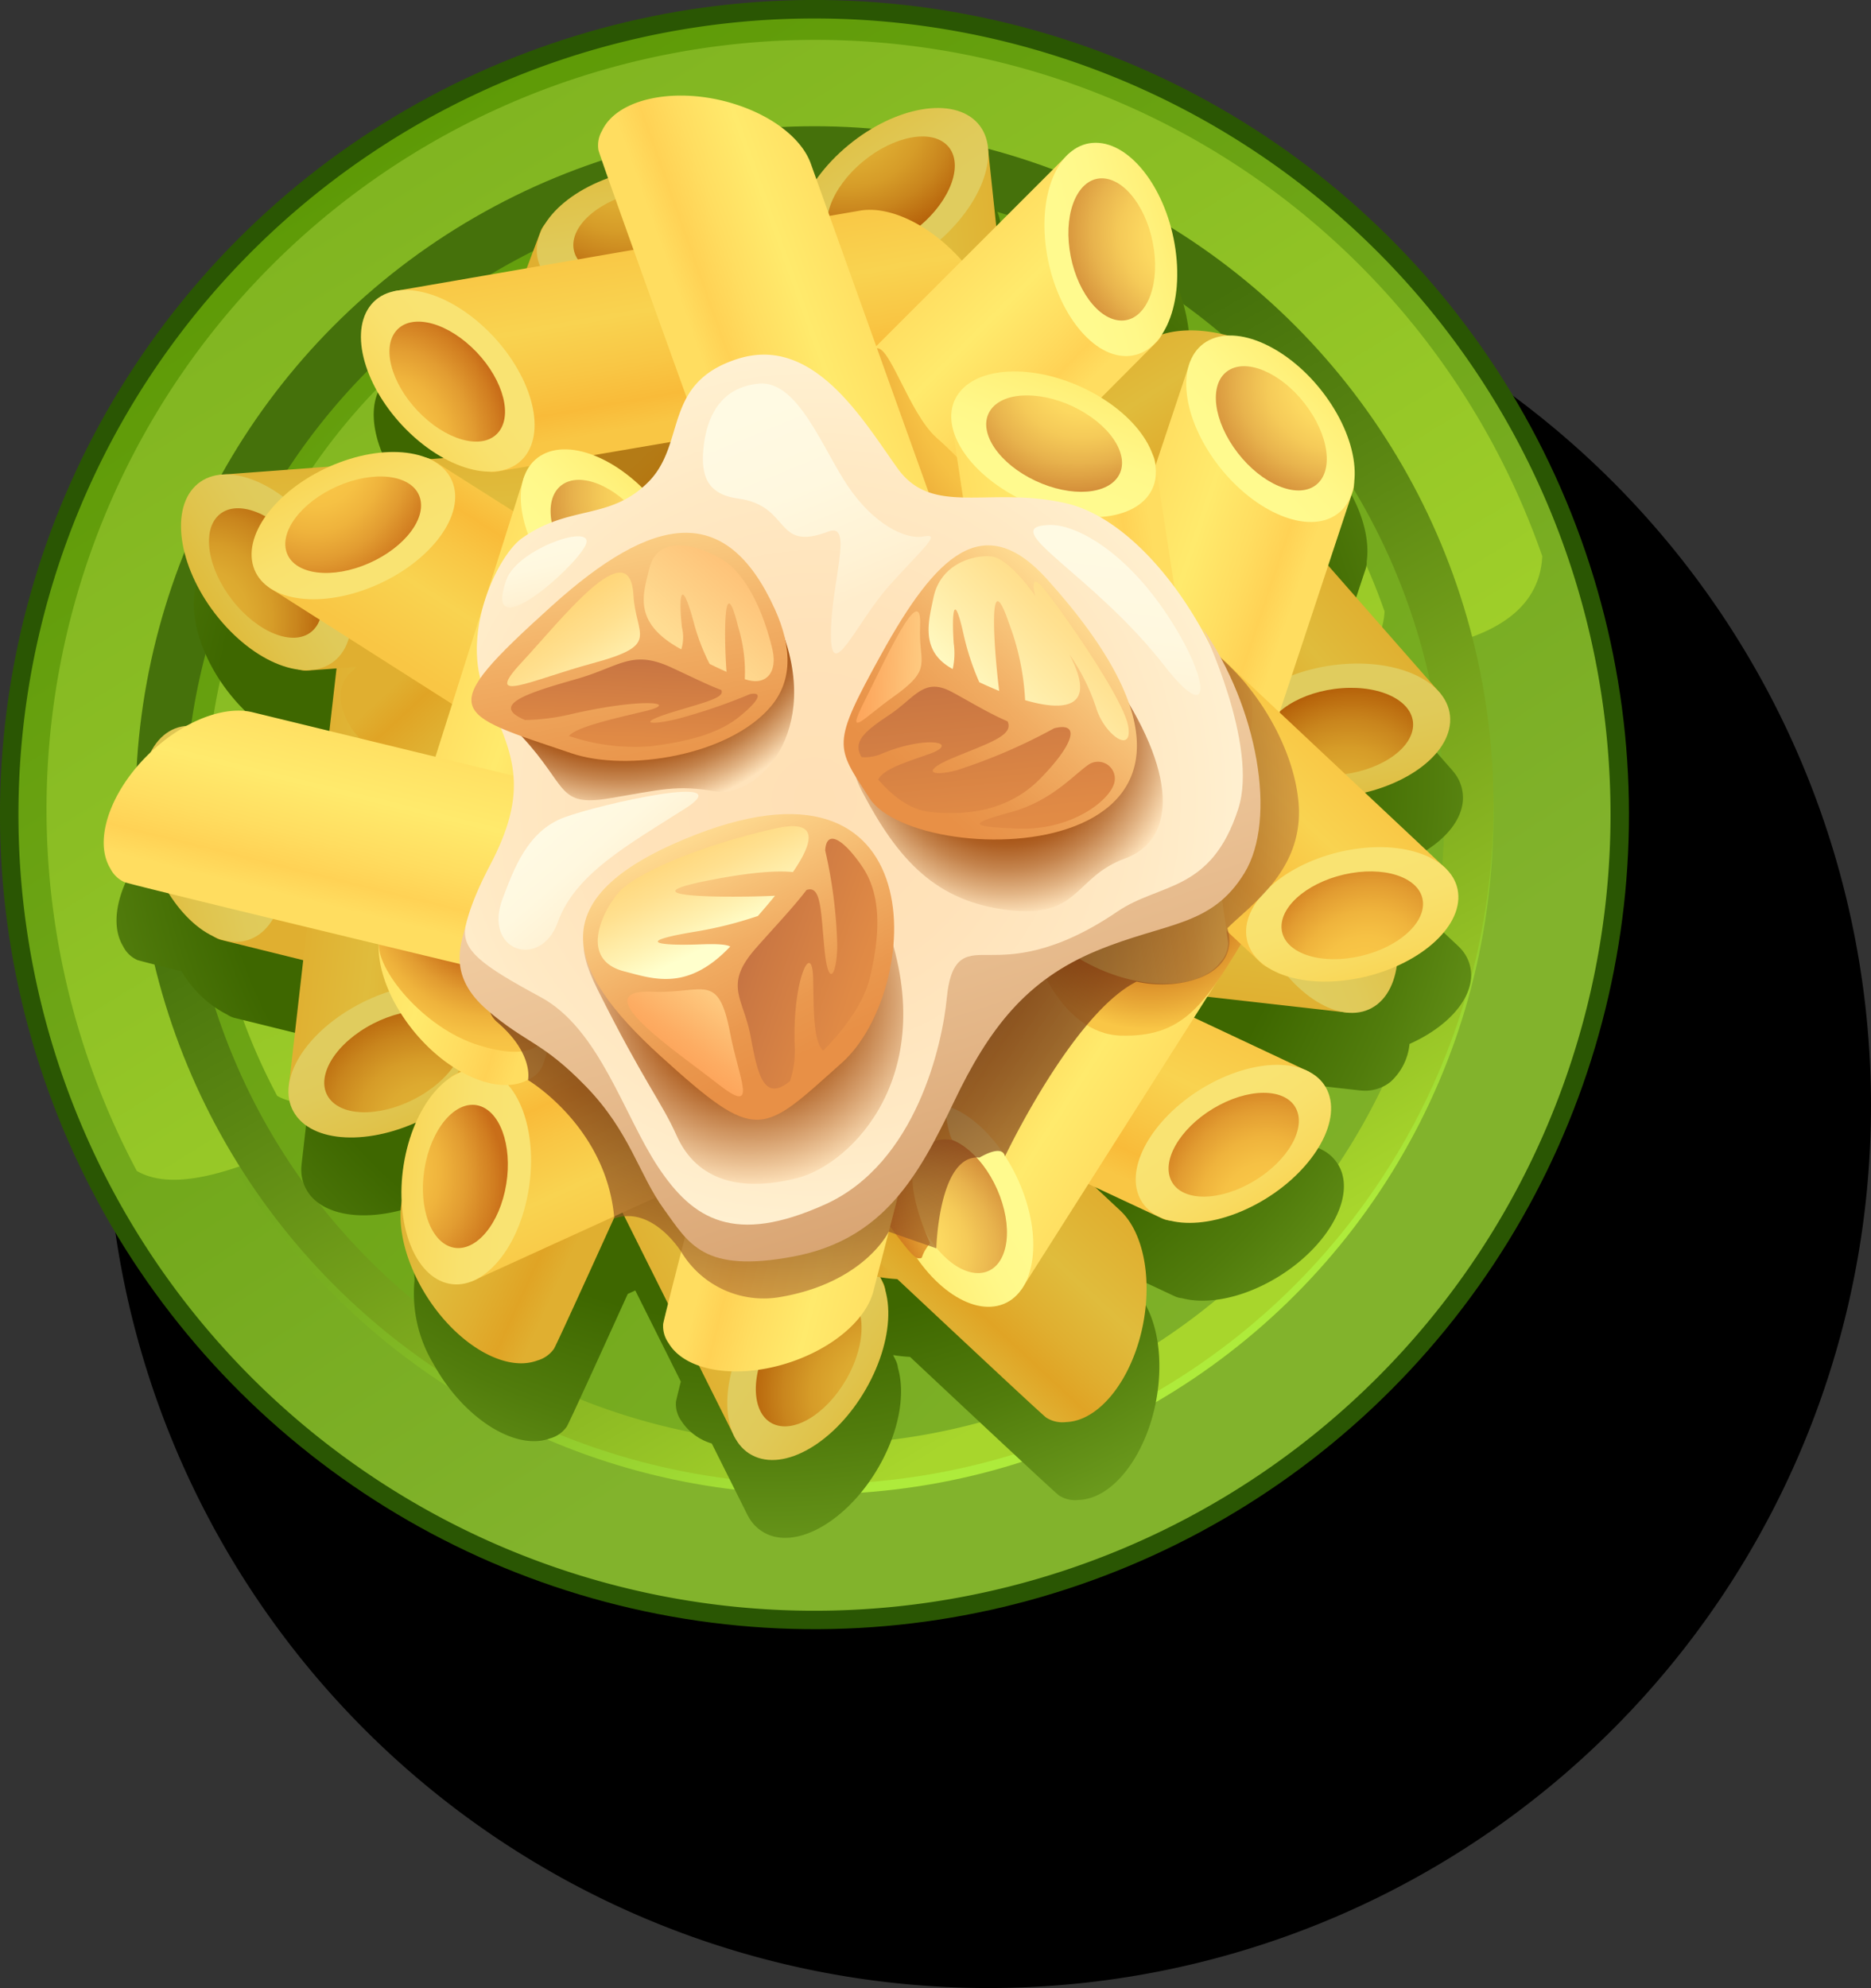 <svg xmlns="http://www.w3.org/2000/svg" xmlns:xlink="http://www.w3.org/1999/xlink" viewBox="0 0 215.754 229.223">
  <rect x="0" y="0" width="215.754" height="229.223" fill="#333333" stroke="none"/>
  <defs>
    <style>
      .cls-1 {
        fill: url(#radial-gradient);
      }

      .cls-2 {
        mask: url(#mask);
      }

      .cls-3 {
        fill: #2a5603;
      }

      .cls-4 {
        fill: url(#linear-gradient);
      }

      .cls-5 {
        fill: url(#linear-gradient-2);
      }

      .cls-6 {
        fill: url(#linear-gradient-3);
      }

      .cls-7 {
        fill: url(#linear-gradient-4);
      }

      .cls-8 {
        fill: url(#linear-gradient-5);
      }

      .cls-9 {
        fill: url(#linear-gradient-6);
      }

      .cls-10 {
        fill: url(#radial-gradient-2);
      }

      .cls-11 {
        fill: url(#linear-gradient-7);
      }

      .cls-12 {
        fill: url(#linear-gradient-8);
      }

      .cls-13 {
        fill: url(#radial-gradient-3);
      }

      .cls-14 {
        fill: url(#linear-gradient-9);
      }

      .cls-15 {
        fill: url(#linear-gradient-10);
      }

      .cls-16 {
        fill: url(#radial-gradient-4);
      }

      .cls-17 {
        fill: url(#linear-gradient-11);
      }

      .cls-18 {
        fill: url(#linear-gradient-12);
      }

      .cls-19 {
        fill: url(#radial-gradient-5);
      }

      .cls-20 {
        fill: url(#linear-gradient-13);
      }

      .cls-21 {
        fill: url(#linear-gradient-14);
      }

      .cls-22 {
        fill: url(#radial-gradient-6);
      }

      .cls-23 {
        fill: url(#linear-gradient-15);
      }

      .cls-24 {
        fill: url(#linear-gradient-16);
      }

      .cls-25 {
        fill: url(#radial-gradient-7);
      }

      .cls-26 {
        fill: url(#linear-gradient-17);
      }

      .cls-27 {
        fill: url(#linear-gradient-18);
      }

      .cls-28 {
        fill: url(#radial-gradient-8);
      }

      .cls-29 {
        fill: url(#linear-gradient-19);
      }

      .cls-30 {
        fill: url(#linear-gradient-20);
      }

      .cls-31 {
        fill: url(#radial-gradient-9);
      }

      .cls-32 {
        fill: url(#linear-gradient-21);
      }

      .cls-33 {
        fill: url(#linear-gradient-22);
      }

      .cls-34 {
        fill: url(#radial-gradient-10);
      }

      .cls-35 {
        fill: url(#linear-gradient-23);
      }

      .cls-36 {
        fill: url(#linear-gradient-24);
      }

      .cls-37 {
        fill: url(#radial-gradient-11);
      }

      .cls-38 {
        fill: url(#linear-gradient-25);
      }

      .cls-39 {
        fill: url(#linear-gradient-26);
      }

      .cls-40 {
        fill: url(#radial-gradient-12);
      }

      .cls-41 {
        fill: url(#linear-gradient-27);
      }

      .cls-42 {
        fill: url(#linear-gradient-28);
      }

      .cls-43 {
        fill: url(#radial-gradient-13);
      }

      .cls-44 {
        fill: url(#linear-gradient-29);
      }

      .cls-45 {
        fill: url(#linear-gradient-30);
      }

      .cls-46 {
        fill: url(#radial-gradient-14);
      }

      .cls-47 {
        fill: url(#linear-gradient-31);
      }

      .cls-48 {
        fill: url(#linear-gradient-32);
      }

      .cls-49 {
        fill: url(#radial-gradient-15);
      }

      .cls-50 {
        fill: url(#linear-gradient-33);
      }

      .cls-51 {
        fill: url(#linear-gradient-34);
      }

      .cls-52 {
        fill: url(#radial-gradient-16);
      }

      .cls-53 {
        fill: #905000;
        opacity: 0.55;
      }

      .cls-54 {
        fill: url(#linear-gradient-35);
      }

      .cls-55 {
        fill: url(#linear-gradient-36);
      }

      .cls-56 {
        fill: url(#radial-gradient-17);
      }

      .cls-57 {
        fill: url(#linear-gradient-37);
      }

      .cls-58 {
        fill: url(#linear-gradient-38);
      }

      .cls-59 {
        fill: url(#radial-gradient-18);
      }

      .cls-60 {
        fill: url(#linear-gradient-39);
      }

      .cls-61 {
        fill: url(#linear-gradient-40);
      }

      .cls-62 {
        fill: url(#radial-gradient-19);
      }

      .cls-63 {
        fill: url(#linear-gradient-41);
      }

      .cls-64 {
        fill: url(#linear-gradient-42);
      }

      .cls-65 {
        fill: url(#radial-gradient-20);
      }

      .cls-66 {
        fill: url(#linear-gradient-43);
      }

      .cls-67 {
        fill: url(#linear-gradient-44);
      }

      .cls-68 {
        fill: url(#radial-gradient-21);
      }

      .cls-69 {
        fill: url(#linear-gradient-45);
      }

      .cls-70 {
        fill: url(#linear-gradient-46);
      }

      .cls-71 {
        fill: url(#radial-gradient-22);
      }

      .cls-72 {
        fill: url(#radial-gradient-23);
      }

      .cls-73 {
        fill: url(#radial-gradient-24);
      }

      .cls-74 {
        fill: url(#linear-gradient-47);
      }

      .cls-75 {
        fill: url(#linear-gradient-48);
      }

      .cls-76 {
        fill: url(#radial-gradient-25);
      }

      .cls-77 {
        fill: url(#linear-gradient-49);
      }

      .cls-78 {
        fill: url(#linear-gradient-50);
      }

      .cls-79 {
        fill: url(#radial-gradient-26);
      }

      .cls-80 {
        fill: url(#linear-gradient-51);
      }

      .cls-81 {
        fill: url(#linear-gradient-52);
      }

      .cls-82 {
        fill: url(#radial-gradient-27);
      }

      .cls-83 {
        fill: url(#radial-gradient-28);
      }

      .cls-84 {
        fill: url(#radial-gradient-29);
      }

      .cls-85 {
        fill: url(#linear-gradient-53);
      }

      .cls-86 {
        fill: url(#linear-gradient-54);
      }

      .cls-87 {
        fill: url(#radial-gradient-30);
      }

      .cls-88 {
        fill: url(#radial-gradient-31);
      }

      .cls-89 {
        fill: url(#radial-gradient-32);
      }

      .cls-90 {
        fill: url(#radial-gradient-33);
      }

      .cls-91 {
        fill: url(#linear-gradient-55);
      }

      .cls-92 {
        fill: url(#linear-gradient-56);
      }

      .cls-93 {
        fill: url(#radial-gradient-34);
      }

      .cls-94 {
        fill: url(#linear-gradient-57);
      }

      .cls-95 {
        fill: url(#linear-gradient-58);
      }

      .cls-96 {
        fill: url(#radial-gradient-35);
      }

      .cls-97 {
        fill: url(#radial-gradient-36);
      }

      .cls-98 {
        opacity: 0.67;
        fill: url(#radial-gradient-37);
      }

      .cls-99 {
        fill: url(#radial-gradient-38);
      }

      .cls-100 {
        fill: url(#linear-gradient-59);
      }

      .cls-101 {
        fill: url(#linear-gradient-60);
      }

      .cls-102 {
        fill: url(#radial-gradient-39);
      }

      .cls-103 {
        fill: url(#linear-gradient-61);
      }

      .cls-104 {
        fill: url(#linear-gradient-62);
      }

      .cls-105 {
        fill: url(#radial-gradient-40);
      }

      .cls-106 {
        fill: url(#radial-gradient-41);
      }

      .cls-107 {
        fill: url(#radial-gradient-42);
      }

      .cls-108 {
        fill: url(#radial-gradient-43);
      }

      .cls-109 {
        fill: url(#radial-gradient-44);
      }

      .cls-110 {
        fill: url(#linear-gradient-63);
      }

      .cls-111 {
        fill: url(#linear-gradient-64);
      }

      .cls-112 {
        fill: url(#linear-gradient-65);
      }

      .cls-113 {
        fill: url(#linear-gradient-66);
      }

      .cls-114 {
        fill: url(#linear-gradient-67);
      }

      .cls-115 {
        fill: url(#linear-gradient-68);
      }

      .cls-116 {
        fill: url(#linear-gradient-69);
      }

      .cls-117 {
        fill: url(#linear-gradient-70);
      }

      .cls-118 {
        fill: url(#linear-gradient-71);
      }

      .cls-119 {
        fill: url(#linear-gradient-72);
      }

      .cls-120 {
        fill: url(#linear-gradient-73);
      }

      .cls-121 {
        fill: url(#linear-gradient-74);
      }

      .cls-122 {
        fill: url(#linear-gradient-75);
      }

      .cls-123 {
        fill: url(#linear-gradient-76);
      }

      .cls-124 {
        fill: url(#linear-gradient-77);
      }

      .cls-125 {
        fill: url(#linear-gradient-78);
      }

      .cls-126 {
        fill: url(#linear-gradient-79);
      }
    </style>
    <radialGradient id="radial-gradient" cx="114.001" cy="127.469" r="103.428" gradientUnits="userSpaceOnUse">
      <stop offset="0" stop-color="#fff"/>
      <stop offset="0.089" stop-color="#f2f2f2"/>
      <stop offset="0.257" stop-color="#cecece"/>
      <stop offset="0.484" stop-color="#949494"/>
      <stop offset="0.76" stop-color="#464646"/>
      <stop offset="0.986"/>
    </radialGradient>
    <mask id="mask" x="10.572" y="24.041" width="206.857" height="206.856" maskUnits="userSpaceOnUse">
      <path class="cls-1" d="M217.43,127.471A103.429,103.429,0,1,1,114.002,24.041,103.427,103.427,0,0,1,217.43,127.471Z"/>
    </mask>
    <linearGradient id="linear-gradient" x1="30.826" y1="-4.126" x2="123.492" y2="139.873" gradientUnits="userSpaceOnUse">
      <stop offset="0" stop-color="#589600"/>
      <stop offset="0.73" stop-color="#76ab1f"/>
      <stop offset="1" stop-color="#82b32c"/>
    </linearGradient>
    <linearGradient id="linear-gradient-2" x1="97.388" y1="100.165" x2="128.724" y2="155.874" gradientTransform="translate(186.716 -1.114) rotate(89.267)" gradientUnits="userSpaceOnUse">
      <stop offset="0" stop-color="#73a91d"/>
      <stop offset="0.218" stop-color="#79af20"/>
      <stop offset="0.52" stop-color="#89c128"/>
      <stop offset="0.87" stop-color="#a3de35"/>
      <stop offset="0.998" stop-color="#aeeb3b"/>
    </linearGradient>
    <linearGradient id="linear-gradient-3" x1="-2.035" y1="-63.426" x2="121.93" y2="138.54" gradientUnits="userSpaceOnUse">
      <stop offset="0" stop-color="#73a91d"/>
      <stop offset="0.252" stop-color="#79ae1f"/>
      <stop offset="0.601" stop-color="#8bbe24"/>
      <stop offset="1" stop-color="#a8d62c"/>
    </linearGradient>
    <linearGradient id="linear-gradient-4" x1="66.126" y1="45.085" x2="129.958" y2="154.76" gradientUnits="userSpaceOnUse">
      <stop offset="0.218" stop-color="#45710b"/>
      <stop offset="0.417" stop-color="#5a8612"/>
      <stop offset="0.829" stop-color="#90bd24"/>
      <stop offset="1" stop-color="#a8d62c"/>
    </linearGradient>
    <linearGradient id="linear-gradient-5" x1="-4.243" y1="-4.241" x2="158.839" y2="158.84" xlink:href="#linear-gradient"/>
    <linearGradient id="linear-gradient-6" x1="30.878" y1="-38.283" x2="109.996" y2="127.805" xlink:href="#linear-gradient-3"/>
    <radialGradient id="radial-gradient-2" cx="88.066" cy="88.814" r="104.844" gradientUnits="userSpaceOnUse">
      <stop offset="0.607" stop-color="#3e6700"/>
      <stop offset="0.736" stop-color="#517c0c"/>
      <stop offset="1" stop-color="#81b32b"/>
    </radialGradient>
    <linearGradient id="linear-gradient-7" x1="-2665.457" y1="-2538.105" x2="-2681.364" y2="-2554.012" gradientTransform="matrix(-0.065, 0.998, -0.877, 0.067, -2271.63, 2898.746)" gradientUnits="userSpaceOnUse">
      <stop offset="0.007" stop-color="#e0af30"/>
      <stop offset="0.15" stop-color="#e0a425"/>
      <stop offset="0.334" stop-color="#e0af30"/>
      <stop offset="0.607" stop-color="#e0bc3c"/>
      <stop offset="0.999" stop-color="#e0af30"/>
    </linearGradient>
    <linearGradient id="linear-gradient-8" x1="-3020.854" y1="-2174.157" x2="-3034.844" y2="-2170.144" gradientTransform="translate(-2210.053 2966.532) rotate(93.738)" gradientUnits="userSpaceOnUse">
      <stop offset="0.001" stop-color="#e0bc3c"/>
      <stop offset="0.288" stop-color="#e0c34b"/>
      <stop offset="0.668" stop-color="#e0ca59"/>
      <stop offset="1" stop-color="#e0cc5e"/>
    </linearGradient>
    <radialGradient id="radial-gradient-3" cx="-2651.811" cy="-2570.155" r="17.888" gradientTransform="matrix(-0.064, 0.977, -0.877, 0.064, -2269.613, 2851.186)" gradientUnits="userSpaceOnUse">
      <stop offset="0.228" stop-color="#e0af32"/>
      <stop offset="0.379" stop-color="#ddaa30"/>
      <stop offset="0.552" stop-color="#d69c28"/>
      <stop offset="0.736" stop-color="#c9851d"/>
      <stop offset="0.926" stop-color="#b8660c"/>
      <stop offset="1" stop-color="#b05705"/>
    </radialGradient>
    <linearGradient id="linear-gradient-9" x1="-3802.282" y1="-1713.332" x2="-3818.189" y2="-1729.24" gradientTransform="matrix(-0.778, -0.628, -0.644, 0.6, -3964.221, -1310.326)" xlink:href="#linear-gradient-7"/>
    <linearGradient id="linear-gradient-10" x1="-4055.775" y1="-1455.586" x2="-4069.763" y2="-1451.573" gradientTransform="matrix(-0.778, -0.628, -0.628, 0.778, -3972.45, -1401.877)" xlink:href="#linear-gradient-8"/>
    <radialGradient id="radial-gradient-4" cx="-3810.548" cy="-1745.081" r="17.887" gradientTransform="matrix(-0.762, -0.615, -0.642, 0.602, -3927.496, -1279.832)" xlink:href="#radial-gradient-3"/>
    <linearGradient id="linear-gradient-11" x1="-248.201" y1="1663.26" x2="-264.11" y2="1647.352" gradientTransform="matrix(0.949, 0.317, 0.393, -0.787, -329.539, 1514.983)" xlink:href="#linear-gradient-7"/>
    <linearGradient id="linear-gradient-12" x1="-83.013" y1="1485.799" x2="-97.001" y2="1489.811" gradientTransform="matrix(0.949, 0.317, 0.317, -0.949, -290.323, 1597.818)" xlink:href="#linear-gradient-8"/>
    <radialGradient id="radial-gradient-5" cx="-173.68" cy="1632.744" r="17.887" gradientTransform="matrix(0.929, 0.31, 0.391, -0.788, -373.534, 1500.935)" xlink:href="#radial-gradient-3"/>
    <linearGradient id="linear-gradient-13" x1="-4793.026" y1="1479.306" x2="-4808.933" y2="1463.399" gradientTransform="matrix(-0.855, 0.519, 0.346, 0.809, -4560.152, 1400.856)" xlink:href="#linear-gradient-7"/>
    <linearGradient id="linear-gradient-14" x1="-4651.35" y1="1325.773" x2="-4665.341" y2="1329.786" gradientTransform="matrix(-0.855, 0.519, 0.519, 0.855, -4649.319, 1377.354)" xlink:href="#linear-gradient-8"/>
    <radialGradient id="radial-gradient-6" cx="-4814.595" cy="1447.796" r="17.889" gradientTransform="matrix(-0.837, 0.508, 0.348, 0.808, -4519.82, 1376.656)" xlink:href="#radial-gradient-3"/>
    <linearGradient id="linear-gradient-15" x1="4.222" y1="-1010.555" x2="-11.683" y2="-1026.459" gradientTransform="matrix(0.782, -0.623, -0.446, -0.758, -328.524, -671.646)" xlink:href="#linear-gradient-7"/>
    <linearGradient id="linear-gradient-16" x1="-162.341" y1="-842.55" x2="-176.33" y2="-838.538" gradientTransform="matrix(0.782, -0.623, -0.623, -0.782, -236.689, -659.122)" xlink:href="#linear-gradient-8"/>
    <radialGradient id="radial-gradient-7" cx="77.197" cy="-1041.752" r="17.886" gradientTransform="matrix(0.766, -0.61, -0.448, -0.757, -364.614, -642.902)" xlink:href="#radial-gradient-3"/>
    <linearGradient id="linear-gradient-17" x1="-1482.862" y1="2744.287" x2="-1498.767" y2="2728.382" gradientTransform="matrix(0.622, 0.783, 0.759, -0.445, -1102.424, 2477.727)" xlink:href="#linear-gradient-7"/>
    <linearGradient id="linear-gradient-18" x1="-1184.255" y1="2428.447" x2="-1198.244" y2="2432.459" gradientTransform="matrix(0.622, 0.783, 0.783, -0.622, -1115.093, 2569.316)" xlink:href="#linear-gradient-8"/>
    <radialGradient id="radial-gradient-8" cx="-1431.543" cy="2713.357" r="17.886" gradientTransform="matrix(0.609, 0.767, 0.757, -0.447, -1131.311, 2441.744)" xlink:href="#radial-gradient-3"/>
    <linearGradient id="linear-gradient-19" x1="-2767.442" y1="-2458.686" x2="-2783.348" y2="-2474.592" gradientTransform="matrix(-0.415, -0.91, -0.844, 0.249, -3167.364, -1856.243)" xlink:href="#linear-gradient-7"/>
    <linearGradient id="linear-gradient-20" x1="-3113.42" y1="-2104.539" x2="-3127.408" y2="-2100.527" gradientTransform="matrix(-0.415, -0.91, -0.91, 0.415, -3133.506, -1942.254)" xlink:href="#linear-gradient-8"/>
    <radialGradient id="radial-gradient-9" cx="-2756.077" cy="-2489.931" r="17.889" gradientTransform="matrix(-0.406, -0.891, -0.843, 0.251, -3147.837, -1813.18)" xlink:href="#radial-gradient-3"/>
    <linearGradient id="linear-gradient-21" x1="-4588.002" y1="2107.725" x2="-4603.907" y2="2091.82" gradientTransform="matrix(-0.653, 0.758, 0.579, 0.662, -4155.52, 2153.446)" xlink:href="#linear-gradient-7"/>
    <linearGradient id="linear-gradient-22" x1="-4367.285" y1="1873.696" x2="-4381.274" y2="1877.708" gradientTransform="matrix(-0.653, 0.758, 0.758, 0.653, -4247.24, 2157.647)" xlink:href="#linear-gradient-8"/>
    <radialGradient id="radial-gradient-10" cx="-4603.084" cy="2077.122" r="17.887" gradientTransform="matrix(-0.639, 0.742, 0.581, 0.66, -4125.299, 2117.054)" xlink:href="#radial-gradient-3"/>
    <linearGradient id="linear-gradient-23" x1="-2678.98" y1="-2352.241" x2="-2694.886" y2="-2368.147" gradientTransform="matrix(-0.401, -0.916, -0.848, 0.236, -2959.517, -1789.466)" xlink:href="#linear-gradient-7"/>
    <linearGradient id="linear-gradient-24" x1="-3010.978" y1="-2011.922" x2="-3024.967" y2="-2007.909" gradientTransform="matrix(-0.401, -0.916, -0.916, 0.401, -2924.085, -1873.878)" xlink:href="#linear-gradient-8"/>
    <radialGradient id="radial-gradient-11" cx="-2664.912" cy="-2382.864" r="17.888" gradientTransform="matrix(-0.393, -0.897, -0.847, 0.238, -2939.582, -1745.654)" xlink:href="#radial-gradient-3"/>
    <linearGradient id="linear-gradient-25" x1="-1581.435" y1="-2478.803" x2="-1597.34" y2="-2494.709" gradientTransform="matrix(0.044, -0.999, -0.865, -0.163, -2006.57, -1925.846)" xlink:href="#linear-gradient-7"/>
    <linearGradient id="linear-gradient-26" x1="-1929.469" y1="-2122.279" x2="-1943.457" y2="-2118.267" gradientTransform="matrix(0.044, -0.999, -0.999, -0.044, -1937.65, -1986.427)" xlink:href="#linear-gradient-8"/>
    <radialGradient id="radial-gradient-12" cx="-1544.732" cy="-2510.354" r="17.886" gradientTransform="matrix(0.044, -0.978, -0.865, -0.16, -2009.169, -1878.456)" xlink:href="#radial-gradient-3"/>
    <linearGradient id="linear-gradient-27" x1="-4412.124" y1="-1152.201" x2="-4428.033" y2="-1168.109" gradientTransform="matrix(-0.921, -0.388, -0.452, 0.755, -4514.117, -745.995)" xlink:href="#linear-gradient-7"/>
    <linearGradient id="linear-gradient-28" x1="-4596.275" y1="-966.868" x2="-4610.264" y2="-962.856" gradientTransform="matrix(-0.921, -0.388, -0.388, 0.921, -4547.556, -831.673)" xlink:href="#linear-gradient-8"/>
    <radialGradient id="radial-gradient-13" cx="-4432.742" cy="-1183.654" r="17.889" gradientTransform="matrix(-0.902, -0.38, -0.45, 0.756, -4471.116, -727.55)" xlink:href="#radial-gradient-3"/>
    <linearGradient id="linear-gradient-29" x1="-44.94" y1="997.067" x2="-60.846" y2="981.162" gradientTransform="matrix(0.936, -0.351, 0.422, 0.772, -303.079, -661.723)" xlink:href="#linear-gradient-7"/>
    <linearGradient id="linear-gradient-30" x1="38.035" y1="905.976" x2="24.048" y2="909.988" gradientTransform="translate(-267.375 -746.263) rotate(-20.579)" xlink:href="#linear-gradient-8"/>
    <radialGradient id="radial-gradient-14" cx="34.067" cy="966.477" r="17.886" gradientTransform="matrix(0.917, -0.344, 0.42, 0.773, -348.097, -645.336)" xlink:href="#radial-gradient-3"/>
    <linearGradient id="linear-gradient-31" x1="-4936.772" y1="-22.764" x2="-4952.675" y2="-38.667" gradientTransform="matrix(-0.999, 0.033, -0.095, 0.875, -4838.466, 322.531)" xlink:href="#linear-gradient-7"/>
    <linearGradient id="linear-gradient-32" x1="-4981.194" y1="18.241" x2="-4995.185" y2="22.253" gradientTransform="matrix(-0.999, 0.033, 0.033, 0.999, -4904.848, 257.437)" xlink:href="#linear-gradient-8"/>
    <radialGradient id="radial-gradient-15" cx="-4965.366" cy="-53.77" r="17.885" gradientTransform="matrix(-0.979, 0.033, -0.092, 0.875, -4791.987, 320.772)" xlink:href="#radial-gradient-3"/>
    <linearGradient id="linear-gradient-33" x1="-3691.549" y1="3094.375" x2="-3707.453" y2="3078.47" gradientTransform="matrix(-0.236, 0.972, 0.817, 0.326, -3277.594, 2647.566)" xlink:href="#linear-gradient-7"/>
    <linearGradient id="linear-gradient-34" x1="-3349.422" y1="2732.662" x2="-3363.411" y2="2736.674" gradientTransform="matrix(-0.236, 0.972, 0.972, 0.236, -3357.088, 2693.789)" xlink:href="#linear-gradient-8"/>
    <radialGradient id="radial-gradient-16" cx="-3685.52" cy="3063.338" r="17.887" gradientTransform="matrix(-0.231, 0.952, 0.818, 0.324, -3266.662, 2601.984)" xlink:href="#radial-gradient-3"/>
    <linearGradient id="linear-gradient-35" x1="-4480.634" y1="2377.128" x2="-4496.035" y2="2361.726" gradientTransform="matrix(-0.576, 0.817, 0.64, 0.603, -4024.763, 2275.941)" gradientUnits="userSpaceOnUse">
      <stop offset="0.007" stop-color="#f9c644"/>
      <stop offset="0.15" stop-color="#f9bb39"/>
      <stop offset="0.334" stop-color="#f9c644"/>
      <stop offset="0.607" stop-color="#f9d350"/>
      <stop offset="0.999" stop-color="#f9c644"/>
    </linearGradient>
    <linearGradient id="linear-gradient-36" x1="-4228.354" y1="2108.735" x2="-4241.898" y2="2112.62" gradientTransform="matrix(-0.576, 0.817, 0.817, 0.576, -4115.779, 2289.973)" gradientUnits="userSpaceOnUse">
      <stop offset="0.001" stop-color="#f9d350"/>
      <stop offset="0.288" stop-color="#f9da5f"/>
      <stop offset="0.668" stop-color="#f9e16d"/>
      <stop offset="1" stop-color="#f9e372"/>
    </linearGradient>
    <radialGradient id="radial-gradient-17" cx="-4493.9" cy="2346.699" r="17.318" gradientTransform="matrix(-0.564, 0.8, 0.642, 0.601, -3997.417, 2237.529)" gradientUnits="userSpaceOnUse">
      <stop offset="0.228" stop-color="#f9c646"/>
      <stop offset="0.379" stop-color="#f6c144"/>
      <stop offset="0.552" stop-color="#efb33c"/>
      <stop offset="0.736" stop-color="#e29c31"/>
      <stop offset="0.926" stop-color="#d17d20"/>
      <stop offset="1" stop-color="#c96e19"/>
    </radialGradient>
    <linearGradient id="linear-gradient-37" x1="181.075" y1="-13.631" x2="165.674" y2="-29.032" gradientTransform="matrix(1, 0, 0.124, 0.871, -64.082, 66.297)" gradientUnits="userSpaceOnUse">
      <stop offset="0.007" stop-color="#ffdd60"/>
      <stop offset="0.15" stop-color="#ffd255"/>
      <stop offset="0.334" stop-color="#ffdd60"/>
      <stop offset="0.607" stop-color="#ffea6c"/>
      <stop offset="0.999" stop-color="#ffdd60"/>
    </linearGradient>
    <linearGradient id="linear-gradient-38" x1="137.166" y1="26.157" x2="123.622" y2="30.042" gradientUnits="userSpaceOnUse">
      <stop offset="0.001" stop-color="#ffea6c"/>
      <stop offset="0.288" stop-color="#fff17b"/>
      <stop offset="0.668" stop-color="#fff889"/>
      <stop offset="1" stop-color="#fffa8e"/>
    </linearGradient>
    <radialGradient id="radial-gradient-18" cx="260.636" cy="-43.825" r="17.32" gradientTransform="matrix(0.979, 0, 0.121, 0.871, -111.323, 66.297)" gradientUnits="userSpaceOnUse">
      <stop offset="0.228" stop-color="#ffdd62"/>
      <stop offset="0.379" stop-color="#fcd860"/>
      <stop offset="0.552" stop-color="#f5ca58"/>
      <stop offset="0.736" stop-color="#e8b34d"/>
      <stop offset="0.926" stop-color="#d7943c"/>
      <stop offset="1" stop-color="#cf8535"/>
    </radialGradient>
    <linearGradient id="linear-gradient-39" x1="-4707.385" y1="1757.984" x2="-4722.783" y2="1742.585" gradientTransform="matrix(-0.937, -0.35, 0.189, -0.859, -4666.884, -19.716)" xlink:href="#linear-gradient-35"/>
    <linearGradient id="linear-gradient-40" x1="-4531.518" y1="1569.748" x2="-4545.063" y2="1573.632" gradientTransform="translate(-4749.866 20.36) rotate(-159.524)" xlink:href="#linear-gradient-36"/>
    <radialGradient id="radial-gradient-19" cx="-4726.335" cy="1727.096" r="17.319" gradientTransform="matrix(-0.917, -0.343, 0.191, -0.859, -4621.966, -3.918)" xlink:href="#radial-gradient-17"/>
    <linearGradient id="linear-gradient-41" x1="-1490.308" y1="-2474.384" x2="-1505.707" y2="-2489.783" gradientTransform="matrix(0.339, 0.941, -0.777, 0.412, -1304.573, 2549.941)" xlink:href="#linear-gradient-35"/>
    <linearGradient id="linear-gradient-42" x1="-1838.593" y1="-2116.966" x2="-1852.138" y2="-2113.081" gradientTransform="translate(-1220.026 2587.178) rotate(70.172)" xlink:href="#linear-gradient-36"/>
    <radialGradient id="radial-gradient-20" cx="-1453.241" cy="-2503.646" r="17.318" gradientTransform="matrix(0.332, 0.921, -0.778, 0.41, -1319.436, 2505.607)" xlink:href="#radial-gradient-17"/>
    <linearGradient id="linear-gradient-43" x1="-2887.78" y1="3322.515" x2="-2903.18" y2="3307.115" gradientTransform="matrix(-0.217, -0.976, 0.824, -0.31, -3293.585, -1722.209)" xlink:href="#linear-gradient-35"/>
    <linearGradient id="linear-gradient-44" x1="-2517.517" y1="2932.251" x2="-2531.062" y2="2936.135" gradientTransform="translate(-3372.016 -1769.575) rotate(-102.521)" xlink:href="#linear-gradient-36"/>
    <radialGradient id="radial-gradient-21" cx="-2864.874" cy="3291.79" r="17.317" gradientTransform="matrix(-0.212, -0.956, 0.824, -0.307, -3283.122, -1676.457)" xlink:href="#radial-gradient-17"/>
    <linearGradient id="linear-gradient-45" x1="-4918.292" y1="38.176" x2="-4933.693" y2="22.776" gradientTransform="matrix(-0.976, 0.218, -0.311, -0.823, -4670.845, 1214.721)" xlink:href="#linear-gradient-37"/>
    <linearGradient id="linear-gradient-46" x1="-4955.982" y1="71.115" x2="-4969.525" y2="75" gradientTransform="matrix(-0.976, 0.218, -0.218, -0.976, -4719.164, 1293.269)" xlink:href="#linear-gradient-38"/>
    <radialGradient id="radial-gradient-22" cx="-4947.339" cy="8.278" r="17.317" gradientTransform="matrix(-0.956, 0.213, -0.308, -0.824, -4625.055, 1204.428)" xlink:href="#radial-gradient-18"/>
    <radialGradient id="radial-gradient-23" cx="132.531" cy="101.451" r="18.012" gradientUnits="userSpaceOnUse">
      <stop offset="0.461" stop-color="#c96e19"/>
      <stop offset="0.802" stop-color="#e9a937"/>
      <stop offset="0.958" stop-color="#f9c646"/>
    </radialGradient>
    <radialGradient id="radial-gradient-24" cx="129.057" cy="38.908" r="36.412" gradientUnits="userSpaceOnUse">
      <stop offset="0.607" stop-color="#f9c646"/>
      <stop offset="0.684" stop-color="#f6c144"/>
      <stop offset="0.772" stop-color="#efb33c"/>
      <stop offset="0.865" stop-color="#e29c31"/>
      <stop offset="0.962" stop-color="#d17d20"/>
      <stop offset="1" stop-color="#c96e19"/>
    </radialGradient>
    <linearGradient id="linear-gradient-47" x1="-133.33" y1="1212.79" x2="-148.729" y2="1197.391" gradientTransform="matrix(0.894, -0.447, 0.5, 0.724, -340.837, -859.442)" xlink:href="#linear-gradient-37"/>
    <linearGradient id="linear-gradient-48" x1="-25.737" y1="1094.845" x2="-39.28" y2="1098.729" gradientTransform="translate(-313.026 -947.793) rotate(-26.557)" xlink:href="#linear-gradient-38"/>
    <radialGradient id="radial-gradient-25" cx="-57.788" cy="1183.058" r="17.318" gradientTransform="matrix(0.876, -0.438, 0.498, 0.725, -382.83, -838.839)" xlink:href="#radial-gradient-18"/>
    <linearGradient id="linear-gradient-49" x1="-2387.479" y1="-2649.114" x2="-2402.877" y2="-2664.512" gradientTransform="matrix(0.032, 1, -0.867, 0.151, -2090.929, 2880.55)" xlink:href="#linear-gradient-35"/>
    <linearGradient id="linear-gradient-50" x1="-2757.476" y1="-2269.336" x2="-2771.02" y2="-2265.451" gradientTransform="translate(-2022.246 2942.22) rotate(88.189)" xlink:href="#linear-gradient-36"/>
    <radialGradient id="radial-gradient-26" cx="-2369.341" cy="-2679.717" r="17.316" gradientTransform="matrix(0.031, 0.979, -0.867, 0.149, -2092.933, 2833.234)" xlink:href="#radial-gradient-17"/>
    <linearGradient id="linear-gradient-51" x1="-98.673" y1="1374.487" x2="-114.075" y2="1359.086" gradientTransform="matrix(0.888, -0.461, 0.511, 0.716, -544.739, -938.568)" xlink:href="#linear-gradient-37"/>
    <linearGradient id="linear-gradient-52" x1="29.536" y1="1234.823" x2="15.992" y2="1238.708" gradientTransform="translate(-518.4 -1026.419) rotate(-27.431)" xlink:href="#linear-gradient-38"/>
    <radialGradient id="radial-gradient-27" cx="-21.058" cy="1344.249" r="17.317" gradientTransform="matrix(0.869, -0.451, 0.509, 0.717, -586.93, -916.634)" xlink:href="#radial-gradient-18"/>
    <radialGradient id="radial-gradient-28" cx="164.346" cy="84.882" r="32.582" gradientUnits="userSpaceOnUse">
      <stop offset="0.513" stop-color="#f9c646"/>
      <stop offset="0.608" stop-color="#f6c144"/>
      <stop offset="0.717" stop-color="#efb33c"/>
      <stop offset="0.833" stop-color="#e29c31"/>
      <stop offset="0.953" stop-color="#d17d20"/>
      <stop offset="1" stop-color="#c96e19"/>
    </radialGradient>
    <radialGradient id="radial-gradient-29" cx="133.389" cy="133.015" r="32.005" gradientUnits="userSpaceOnUse">
      <stop offset="0.724" stop-color="#f9c646"/>
      <stop offset="0.778" stop-color="#f6c144"/>
      <stop offset="0.84" stop-color="#efb33c"/>
      <stop offset="0.905" stop-color="#e29c31"/>
      <stop offset="0.973" stop-color="#d17d20"/>
      <stop offset="1" stop-color="#c96e19"/>
    </radialGradient>
    <linearGradient id="linear-gradient-53" x1="-890.909" y1="2403.362" x2="-906.309" y2="2387.963" gradientTransform="matrix(0.593, -0.805, 0.775, 0.417, -1199.072, -1642.719)" xlink:href="#linear-gradient-37"/>
    <linearGradient id="linear-gradient-54" x1="-634.699" y1="2131.52" x2="-648.242" y2="2135.404" gradientTransform="matrix(0.593, -0.805, 0.805, 0.593, -1214.805, -1733.025)" xlink:href="#linear-gradient-38"/>
    <radialGradient id="radial-gradient-30" cx="-827.251" cy="2372.855" r="17.318" gradientTransform="matrix(0.581, -0.788, 0.773, 0.419, -1227.265, -1604.171)" xlink:href="#radial-gradient-18"/>
    <radialGradient id="radial-gradient-31" cx="71.145" cy="135.041" r="24.698" gradientUnits="userSpaceOnUse">
      <stop offset="0.081" stop-color="#f9c646"/>
      <stop offset="0.26" stop-color="#f6c144"/>
      <stop offset="0.466" stop-color="#efb33c"/>
      <stop offset="0.685" stop-color="#e29c31"/>
      <stop offset="0.911" stop-color="#d17d20"/>
      <stop offset="1" stop-color="#c96e19"/>
    </radialGradient>
    <radialGradient id="radial-gradient-32" cx="57.25" cy="102.466" r="19.924" gradientUnits="userSpaceOnUse">
      <stop offset="0.461" stop-color="#c96e19"/>
      <stop offset="0.509" stop-color="#d17d20"/>
      <stop offset="0.631" stop-color="#e29c31"/>
      <stop offset="0.749" stop-color="#efb33c"/>
      <stop offset="0.861" stop-color="#f6c144"/>
      <stop offset="0.958" stop-color="#f9c646"/>
    </radialGradient>
    <radialGradient id="radial-gradient-33" cx="118.62" cy="90.408" r="14.629" xlink:href="#radial-gradient-32"/>
    <linearGradient id="linear-gradient-55" x1="-10.022" y1="-853.543" x2="-25.423" y2="-868.944" gradientTransform="matrix(0.961, 0.277, -0.122, 0.871, 9.854, 850.494)" xlink:href="#linear-gradient-37"/>
    <linearGradient id="linear-gradient-56" x1="-157.623" y1="-705.758" x2="-171.166" y2="-701.874" gradientTransform="translate(89.397 804.734) rotate(16.075)" xlink:href="#linear-gradient-38"/>
    <radialGradient id="radial-gradient-34" cx="63.282" cy="-884.505" r="17.319" gradientTransform="matrix(0.941, 0.271, -0.125, 0.871, -35.669, 838.087)" xlink:href="#radial-gradient-18"/>
    <linearGradient id="linear-gradient-57" x1="-3039.052" y1="-2290.453" x2="-3054.451" y2="-2305.852" gradientTransform="matrix(-0.507, -0.862, -0.814, 0.335, -3318.217, -1729.227)" xlink:href="#linear-gradient-37"/>
    <linearGradient id="linear-gradient-58" x1="-3365.061" y1="-1956.54" x2="-3378.604" y2="-1952.655" gradientTransform="matrix(-0.507, -0.862, -0.862, 0.507, -3293.003, -1818.763)" xlink:href="#linear-gradient-38"/>
    <radialGradient id="radial-gradient-35" cx="-3034.459" cy="-2320.819" r="17.317" gradientTransform="matrix(-0.497, -0.844, -0.812, 0.338, -3294.855, -1689.065)" xlink:href="#radial-gradient-18"/>
    <radialGradient id="radial-gradient-36" cx="105.004" cy="56.122" r="33.743" gradientUnits="userSpaceOnUse">
      <stop offset="0.609" stop-color="#c96e19"/>
      <stop offset="0.643" stop-color="#d17d20"/>
      <stop offset="0.729" stop-color="#e29c31"/>
      <stop offset="0.812" stop-color="#efb33c"/>
      <stop offset="0.89" stop-color="#f6c144"/>
      <stop offset="0.958" stop-color="#f9c646"/>
    </radialGradient>
    <radialGradient id="radial-gradient-37" cx="91.174" cy="93.608" r="59.356" gradientUnits="userSpaceOnUse">
      <stop offset="0.492" stop-color="#470900"/>
      <stop offset="0.563" stop-color="#501204"/>
      <stop offset="0.679" stop-color="#682a0f"/>
      <stop offset="0.825" stop-color="#8f5021"/>
      <stop offset="0.994" stop-color="#c5863a"/>
      <stop offset="1" stop-color="#c7883b"/>
    </radialGradient>
    <radialGradient id="radial-gradient-38" cx="70.306" cy="105.763" r="16.878" xlink:href="#radial-gradient-32"/>
    <linearGradient id="linear-gradient-59" x1="-1186.953" y1="-2352.101" x2="-1202.353" y2="-2367.501" gradientTransform="matrix(0.52, 0.854, -0.68, 0.559, -934.49, 2435.455)" xlink:href="#linear-gradient-37"/>
    <linearGradient id="linear-gradient-60" x1="-1520.331" y1="-2010.996" x2="-1533.875" y2="-2007.111" gradientTransform="translate(-844.692 2455.731) rotate(58.661)" xlink:href="#linear-gradient-38"/>
    <radialGradient id="radial-gradient-39" cx="-1143.039" cy="-2382.813" r="17.317" gradientTransform="matrix(0.509, 0.836, -0.681, 0.557, -959.313, 2395.836)" xlink:href="#radial-gradient-18"/>
    <linearGradient id="linear-gradient-61" x1="-3517.131" y1="-1981.684" x2="-3532.532" y2="-1997.084" gradientTransform="matrix(-0.427, 0.904, -0.841, -0.26, -3085.165, 2712.864)" xlink:href="#linear-gradient-37"/>
    <linearGradient id="linear-gradient-62" x1="-3804.509" y1="-1688.17" x2="-3818.052" y2="-1684.286" gradientTransform="translate(-3052.428 2798.934) rotate(115.271)" xlink:href="#linear-gradient-38"/>
    <radialGradient id="radial-gradient-40" cx="-3521.711" cy="-2011.653" r="17.317" gradientTransform="matrix(-0.418, 0.885, -0.84, -0.262, -3064.906, 2670.657)" xlink:href="#radial-gradient-18"/>
    <radialGradient id="radial-gradient-41" cx="93.923" cy="92.184" r="53.487" gradientUnits="userSpaceOnUse">
      <stop offset="0" stop-color="#ffe0b5"/>
      <stop offset="0.367" stop-color="#ffe2b9"/>
      <stop offset="0.709" stop-color="#ffe9c4"/>
      <stop offset="1" stop-color="#fff2d4"/>
    </radialGradient>
    <radialGradient id="radial-gradient-42" cx="71.581" cy="65.358" r="28.542" gradientUnits="userSpaceOnUse">
      <stop offset="0.706" stop-color="#9e4504"/>
      <stop offset="0.738" stop-color="#a34d0d"/>
      <stop offset="0.789" stop-color="#af6125"/>
      <stop offset="0.855" stop-color="#c4834c"/>
      <stop offset="0.929" stop-color="#e1b282"/>
      <stop offset="1" stop-color="#ffe3bb"/>
    </radialGradient>
    <radialGradient id="radial-gradient-43" cx="116.058" cy="85.308" r="20.233" gradientUnits="userSpaceOnUse">
      <stop offset="0.459" stop-color="#9e4504"/>
      <stop offset="0.517" stop-color="#a34d0d"/>
      <stop offset="0.613" stop-color="#af6125"/>
      <stop offset="0.732" stop-color="#c4834c"/>
      <stop offset="0.87" stop-color="#e1b282"/>
      <stop offset="1" stop-color="#ffe3bb"/>
    </radialGradient>
    <radialGradient id="radial-gradient-44" cx="86.383" cy="115.034" r="21.884" gradientUnits="userSpaceOnUse">
      <stop offset="0.42" stop-color="#9e4504"/>
      <stop offset="0.746" stop-color="#d49c69"/>
      <stop offset="1" stop-color="#ffe3bb"/>
    </radialGradient>
    <linearGradient id="linear-gradient-63" x1="89.402" y1="46.347" x2="98.718" y2="69.14" gradientUnits="userSpaceOnUse">
      <stop offset="0" stop-color="#fffae3"/>
      <stop offset="0.423" stop-color="#fff8df"/>
      <stop offset="0.816" stop-color="#fff2d4"/>
      <stop offset="1" stop-color="#ffedcc"/>
    </linearGradient>
    <linearGradient id="linear-gradient-64" x1="129.719" y1="63.141" x2="126.746" y2="86.33" xlink:href="#linear-gradient-63"/>
    <linearGradient id="linear-gradient-65" x1="61.91" y1="62.11" x2="63.694" y2="69.641" xlink:href="#linear-gradient-63"/>
    <linearGradient id="linear-gradient-66" x1="64.732" y1="94.619" x2="72.262" y2="103.338" xlink:href="#linear-gradient-63"/>
    <linearGradient id="linear-gradient-67" x1="92.38" y1="121.781" x2="80.029" y2="95.7" gradientUnits="userSpaceOnUse">
      <stop offset="0" stop-color="#e89046"/>
      <stop offset="0.201" stop-color="#ea984e"/>
      <stop offset="0.506" stop-color="#f1ad63"/>
      <stop offset="0.875" stop-color="#fbcf85"/>
      <stop offset="1" stop-color="#ffdc92"/>
    </linearGradient>
    <linearGradient id="linear-gradient-68" x1="73.788" y1="128.106" x2="84.881" y2="112.206" gradientUnits="userSpaceOnUse">
      <stop offset="0" stop-color="#fc9046"/>
      <stop offset="0.201" stop-color="#fc984e"/>
      <stop offset="0.506" stop-color="#fdad63"/>
      <stop offset="0.875" stop-color="#fecf85"/>
      <stop offset="1" stop-color="#ffdc92"/>
    </linearGradient>
    <linearGradient id="linear-gradient-69" x1="77.481" y1="95.382" x2="83.691" y2="108.168" gradientUnits="userSpaceOnUse">
      <stop offset="0" stop-color="#ffd272"/>
      <stop offset="0.178" stop-color="#ffd67a"/>
      <stop offset="0.45" stop-color="#ffe08f"/>
      <stop offset="0.778" stop-color="#fff1b1"/>
      <stop offset="1" stop-color="#ffc"/>
    </linearGradient>
    <linearGradient id="linear-gradient-70" x1="105.539" y1="115.68" x2="77.171" y2="105.651" gradientUnits="userSpaceOnUse">
      <stop offset="0" stop-color="#e89046"/>
      <stop offset="0.242" stop-color="#e08a45"/>
      <stop offset="0.611" stop-color="#cb7843"/>
      <stop offset="1" stop-color="#ae6040"/>
    </linearGradient>
    <linearGradient id="linear-gradient-71" x1="-126.007" y1="-1827.636" x2="-137.25" y2="-1851.378" gradientTransform="matrix(0.527, 1.114, -0.829, 0.559, -1338.964, 1256.791)" xlink:href="#linear-gradient-67"/>
    <linearGradient id="linear-gradient-72" x1="-147.113" y1="-1820.101" x2="-137.299" y2="-1834.168" gradientTransform="matrix(0.527, 1.114, -0.829, 0.559, -1338.964, 1256.791)" xlink:href="#linear-gradient-68"/>
    <linearGradient id="linear-gradient-73" x1="176.236" y1="-1775.353" x2="141.626" y2="-1790.67" gradientTransform="matrix(0.559, 0.829, -0.673, 0.454, -1175.112, 762.149)" xlink:href="#linear-gradient-70"/>
    <linearGradient id="linear-gradient-74" x1="131.381" y1="64.044" x2="111.746" y2="83.222" xlink:href="#linear-gradient-69"/>
    <linearGradient id="linear-gradient-75" x1="298.2" y1="-935.455" x2="271.835" y2="-960.639" gradientTransform="translate(-716.887 673.334) rotate(36.116)" xlink:href="#linear-gradient-67"/>
    <linearGradient id="linear-gradient-76" x1="273.106" y1="-948.245" x2="287.833" y2="-942.676" gradientTransform="translate(-716.887 673.334) rotate(36.116)" xlink:href="#linear-gradient-69"/>
    <linearGradient id="linear-gradient-77" x1="292.677" y1="-987.145" x2="290.053" y2="-952.911" gradientTransform="translate(-716.887 673.334) rotate(36.116)" gradientUnits="userSpaceOnUse">
      <stop offset="0" stop-color="#fc9046"/>
      <stop offset="0.284" stop-color="#fda157"/>
      <stop offset="0.846" stop-color="#fecf85"/>
      <stop offset="1" stop-color="#ffdc92"/>
    </linearGradient>
    <linearGradient id="linear-gradient-78" x1="-152.333" y1="-1913.349" x2="-172.408" y2="-1920.446" gradientTransform="translate(-1714.909 789.095) rotate(73.201)" xlink:href="#linear-gradient-70"/>
    <linearGradient id="linear-gradient-79" x1="143.268" y1="233.192" x2="85.934" y2="59.524" gradientUnits="userSpaceOnUse">
      <stop offset="0" stop-color="#9e4504"/>
      <stop offset="0.321" stop-color="#c28048"/>
      <stop offset="0.641" stop-color="#e3b586"/>
      <stop offset="0.877" stop-color="#f7d6ac"/>
      <stop offset="1" stop-color="#ffe3bb"/>
    </linearGradient>
  </defs>
  <title>Datový zdroj 4</title>
  <g id="Vrstva_2" data-name="Vrstva 2">
    <g id="Layer_1" data-name="Layer 1">
      <g>
        <g>
          <g class="cls-2">
            <path d="M215.754,127.471A101.753,101.753,0,1,1,114.002,25.715,101.754,101.754,0,0,1,215.754,127.471Z"/>
          </g>
          <g>
            <circle class="cls-3" cx="93.922" cy="93.922" r="93.923" transform="translate(-13.791 171.643) rotate(-80.813)"/>
            <path class="cls-4" d="M185.717,93.922A91.795,91.795,0,1,1,93.922,2.129,91.795,91.795,0,0,1,185.717,93.922Z"/>
            <circle class="cls-5" cx="93.922" cy="94.003" r="78.289" transform="translate(-1.275 186.715) rotate(-89.267)"/>
            <path class="cls-6" d="M168.897,73.726c6.455-2.081,8.756-5.665,8.949-9.598A88.709,88.709,0,1,0,15.779,135.012c8.891,5.137,30.645-9.979,64.412-28.585C117.029,86.13,157.244,77.484,168.897,73.726Z"/>
            <circle class="cls-7" cx="93.922" cy="92.843" r="78.289"/>
            <path class="cls-8" d="M166.545,93.923a72.623,72.623,0,1,1-72.623-72.622A72.624,72.624,0,0,1,166.545,93.923Z"/>
            <path class="cls-9" d="M152.609,78.061c5.086-1.641,6.9-4.465,7.051-7.562A69.898,69.898,0,1,0,31.96,126.35c7.005,4.047,24.146-7.861,50.756-22.521C111.74,87.835,143.428,81.022,152.609,78.061Z"/>
          </g>
        </g>
        <path class="cls-10" d="M169.645,112.272a4.541,4.541,0,0,0-1.417-3.113l-.011-.017c-.014-.014-.043-.041-.059-.055-.061-.059-.121-.119-.185-.175-1.107-1.04-4.6-4.319-9.107-8.55,5.447-1.315,9.599-4.579,9.83-8.104a4.677,4.677,0,0,0-1.145-3.34c-.004-.006-.005-.016-.009-.02-.015-.016-.043-.049-.059-.066-.055-.065-.109-.13-.168-.193-1.355-1.541-6.559-7.475-12.682-14.454,1.567-4.735,2.666-8.058,2.852-8.605a2.589,2.589,0,0,0,.119-.863c.381-2.691-.606-6.238-2.955-9.638-3.223-4.662-7.976-7.566-11.609-7.4a13.815,13.815,0,0,0-7.611-.101c1.496-2.241,2.17-5.81,1.598-9.841C136.06,30.945,131.94,25.44,127.823,25.44a4.536,4.536,0,0,0-3.157,1.317l-.016.009c-.013.012-.039.039-.054.054-.064.062-.127.123-.189.188-1.013,1.012-4.066,4.066-8.049,8.048-.47-4.413-.818-7.683-.947-8.903-.006-.09-.018-.176-.027-.262-.002-.024-.008-.064-.01-.085a.188.188,0,0,0-.008-.02,4.687,4.687,0,0,0-1.68-3.107c-3.309-2.67-10.191-.922-15.375,3.908A20.039,20.039,0,0,0,95.62,29.653c-.278-.778-.506-1.412-.657-1.834-.994-2.77-4.293-5.459-8.874-6.876-6.613-2.044-13.414-.657-15.188,3.101a3.338,3.338,0,0,0-.417,2.236c.064.248.465,1.413,1.107,3.237a14.05,14.05,0,0,0-7.326,5.394,2.67,2.67,0,0,0-.463.768c-.134.362-.71,1.895-1.59,4.231-7.302,1.264-13.185,2.281-14.897,2.577-.091.014-.18.03-.269.046-.02.003-.053.009-.069.013a.06.06,0,0,0-.016.008,4.522,4.522,0,0,0-2.897,1.819c-2.371,3.365-.248,9.906,4.745,14.608a18.916,18.916,0,0,0,3.823,2.814q-.784.059-1.563.117a2.635,2.635,0,0,0-.394-.138c-2.518-1.024-6.199-.926-10.068.53-.392.146-.777.306-1.154.474-6.037.449-10.688.797-12.199.909-.091.004-.18.013-.268.02-.023.001-.062.005-.082.006-.006,0-.013.006-.018.007a4.68,4.68,0,0,0-3.159,1.581c-2.774,3.224-1.242,10.159,3.42,15.49,2.811,3.212,6.111,5.101,8.902,5.398a2.631,2.631,0,0,0,.895.1c.32-.024,1.514-.11,3.339-.243-.244,2.135-.522,4.575-.823,7.208-4.267-1.038-7.523-1.829-8.865-2.156-2.1-.511-4.848.052-7.626,1.585a4.489,4.489,0,0,0-2.003.633,5.844,5.844,0,0,0-2.123,2.406c-4.569,4.327-6.646,10.1-4.644,13.387a3.351,3.351,0,0,0,1.639,1.58c.312.106,2.207.585,5.107,1.302A12.909,12.909,0,0,0,26.229,117a2.703,2.703,0,0,0,.815.366c.593.142,4.232,1.043,9.398,2.321-.806,7.06-1.444,12.649-1.636,14.319-.013.083-.02.165-.028.248-.004.025-.009.069-.011.091-.001.007.004.016.004.022a4.676,4.676,0,0,0,.963,3.396c2.34,2.945,8.164,3.117,13.705.641a19.362,19.362,0,0,0-1.181,3.65,20.699,20.699,0,0,0-.455,5.565,15.689,15.689,0,0,0,2.156,9.595c3.43,6.271,9.469,10.134,13.485,8.628a3.467,3.467,0,0,0,1.918-1.357c.331-.582,3.291-7.062,7.026-15.294.29-.132.579-.264.872-.398,1.791,3.582,3.584,7.172,5.248,10.502-.327,1.307-.527,2.139-.561,2.344a3.362,3.362,0,0,0,.618,2.189,6.342,6.342,0,0,0,3.514,2.61c1.971,3.944,3.433,6.867,3.98,7.965.04.087.084.169.127.253.008.017.023.048.031.063.002.004.009.008.012.012a4.684,4.684,0,0,0,2.663,2.328c4.034,1.345,9.87-2.704,13.035-9.04,1.91-3.82,2.403-7.592,1.62-10.289a2.673,2.673,0,0,0-.247-.861l-.314-.629a17.98,17.98,0,0,0,1.955.21c8.729,8.185,16.522,15.464,17.173,15.973a3.455,3.455,0,0,0,2.293.52c4.285-.141,8.389-6.022,9.16-13.128.533-4.923-.667-9.154-2.887-11.233-.565-.529-1.574-1.473-2.902-2.715,4.244,1.982,7.193,3.359,7.695,3.598a2.57,2.57,0,0,0,.838.219c2.627.697,6.269.133,9.923-1.804,6.061-3.212,9.843-8.958,8.447-12.829a4.537,4.537,0,0,0-2.311-2.522c-.005-.003-.011-.012-.016-.014-.018-.009-.055-.026-.076-.036-.075-.036-.147-.072-.226-.104-1.497-.704-6.542-3.076-12.891-6.06.52-.82,1.033-1.628,1.531-2.412l15.854,1.793c.091.013.18.021.27.03.021.002.061.008.08.01.006,0,.014-.004.019-.004a4.684,4.684,0,0,0,3.399-.967,6.731,6.731,0,0,0,2.224-4.397C166.811,118.464,169.74,115.321,169.645,112.272Z"/>
        <g>
          <g>
            <path class="cls-11" d="M162.949,86.207c2.272-1.628,3.57-5.771,3.117-6.287-2.23-2.54-32.912-37.52-37.1-42.297-2.005-2.285-6.196-3.618-11.135-3.243-7.129.543-13.137,4.453-13.416,8.736a3.457,3.457,0,0,0,.449,2.308c1.115,1.53,36.6,41.715,38.219,43.572,1.338,1.534,4.127,1.228,9.82.794C160.034,89.248,160.172,88.2,162.949,86.207Z"/>
            <path class="cls-12" d="M153.927,91.936c-7.068.537-12.572-2.469-12.294-6.712.277-4.241,6.231-8.116,13.295-8.654,7.066-.537,12.568,2.467,12.293,6.709C166.941,87.522,160.99,91.399,153.927,91.936Z"/>
            <path class="cls-13" d="M154.094,89.376c-4.714.347-8.383-1.618-8.203-4.389.184-2.772,4.149-5.296,8.857-5.64,4.708-.346,8.379,1.621,8.198,4.394C162.765,86.509,158.8,89.034,154.094,89.376Z"/>
          </g>
          <g>
            <path class="cls-14" d="M107.166,14.859c2.735-.565,6.66,1.285,6.734,1.968.356,3.363,5.283,49.631,5.953,55.947.32,3.023-1.535,7.007-5.16,10.383-5.23,4.875-12.178,6.641-15.516,3.942a3.448,3.448,0,0,1-1.396-1.892c-.366-1.856-5.864-55.183-6.13-57.632-.222-2.025,1.893-3.868,6.072-7.76C102.955,14.94,103.816,15.55,107.166,14.859Z"/>
            <path class="cls-15" d="M96.837,17.61c-5.184,4.832-6.705,10.912-3.397,13.584,3.307,2.674,10.189.924,15.376-3.909,5.183-4.827,6.704-10.91,3.397-13.583C108.904,11.031,102.022,12.78,96.837,17.61Z"/>
            <path class="cls-16" d="M98.832,19.221c-3.447,3.23-4.488,7.264-2.33,9.006,2.159,1.744,6.702.541,10.148-2.688s4.487-7.261,2.328-9.005S102.276,15.993,98.832,19.221Z"/>
          </g>
          <g>
            <path class="cls-17" d="M91.74,165.232c-2.364,1.484-6.69,1.123-6.998.51-1.513-3.023-22.31-44.644-25.151-50.326-1.356-2.723-1.01-7.104,1.203-11.533C63.989,97.486,69.881,93.4,73.95,94.759a3.464,3.464,0,0,1,1.97,1.284c.995,1.613,24.799,49.648,25.904,51.848.916,1.822-.422,4.286-2.973,9.393C95.657,163.681,94.636,163.412,91.74,165.232Z"/>
            <path class="cls-18" d="M100.452,159.04c3.17-6.339,2.465-12.569-1.567-13.917-4.033-1.345-9.871,2.703-13.037,9.043-3.166,6.338-2.464,12.567,1.569,13.916C91.45,169.427,97.287,165.377,100.452,159.04Z"/>
            <path class="cls-19" d="M98.022,158.228c2.099-4.231,1.665-8.373-.969-9.25s-6.467,1.837-8.565,6.066c-2.099,4.231-1.666,8.373.967,9.252S95.924,162.458,98.022,158.228Z"/>
          </g>
          <g>
            <path class="cls-20" d="M18.865,89.481c.398-2.766,3.471-5.83,4.139-5.666,3.283.803,48.478,11.866,54.648,13.373,2.953.727,6.069,3.826,8.018,8.379,2.81,6.574,2.114,13.709-1.555,15.936a3.477,3.477,0,0,1-2.254.671c-1.873-.286-53.902-13.208-56.294-13.785-1.982-.478-2.998-3.093-5.241-8.343C17.516,93.471,18.379,92.866,18.865,89.481Z"/>
            <path class="cls-21" d="M17.951,100.131c2.786,6.516,7.993,10.011,11.629,7.807,3.633-2.207,4.323-9.277,1.538-15.794C28.333,85.63,23.125,82.139,19.49,84.34,15.855,86.546,15.166,93.617,17.951,100.131Z"/>
            <path class="cls-22" d="M20.145,98.801c1.869,4.336,5.307,6.685,7.682,5.246,2.372-1.441,2.781-6.121.912-10.46-1.867-4.335-5.307-6.683-7.68-5.245C18.684,89.783,18.275,94.466,20.145,98.801Z"/>
          </g>
          <g>
            <path class="cls-23" d="M158.807,110.61c-.043,2.792-2.701,6.224-3.385,6.147-3.359-.382-49.594-5.607-55.906-6.318-3.021-.344-6.506-3.022-9.018-7.293-3.624-6.163-3.842-13.327-.484-16.001a3.456,3.456,0,0,1,2.148-.95c1.895.045,55.147,6.24,57.592,6.512,2.027.224,3.365,2.689,6.26,7.61C159.638,106.481,158.857,107.191,158.807,110.61Z"/>
            <path class="cls-24" d="M158.357,99.93c-3.59-6.108-9.199-8.911-12.525-6.264-3.326,2.65-3.109,9.747.483,15.861,3.589,6.105,9.198,8.91,12.524,6.26C162.164,113.137,161.95,106.036,158.357,99.93Z"/>
            <path class="cls-25" d="M156.353,101.526c-2.406-4.064-6.114-5.954-8.285-4.226-2.174,1.73-1.982,6.426.424,10.49,2.404,4.064,6.113,5.954,8.285,4.224C158.949,110.287,158.756,105.592,156.353,101.526Z"/>
          </g>
          <g>
            <path class="cls-26" d="M39.434,128.76c-2.793-.045-6.22-2.709-6.143-3.392.385-3.358,5.664-49.587,6.384-55.897.347-3.022,3.028-6.507,7.302-9.012,6.166-3.616,13.333-3.825,16.002-.467a3.447,3.447,0,0,1,.947,2.151c-.047,1.893-6.304,55.136-6.577,57.583-.226,2.026-2.692,3.363-7.618,6.249C43.563,129.596,42.855,128.815,39.434,128.76Z"/>
            <path class="cls-27" d="M50.114,128.323c6.114-3.584,8.925-9.192,6.279-12.519-2.646-3.328-9.745-3.12-15.858.465-6.111,3.584-8.924,9.188-6.277,12.517C36.903,132.116,44.005,131.907,50.114,128.323Z"/>
            <path class="cls-28" d="M48.52,126.316c4.067-2.401,5.964-6.107,4.235-8.28-1.728-2.176-6.423-1.988-10.491.413-4.064,2.4-5.96,6.104-4.233,8.278S44.456,128.717,48.52,126.316Z"/>
          </g>
          <g>
            <path class="cls-29" d="M81.891,22.263c2.699.717,5.385,4.128,5.145,4.772C85.85,30.203,69.572,73.791,67.35,79.74c-1.065,2.848-4.509,5.584-9.26,6.982-6.856,2.02-13.861.496-15.643-3.408a3.481,3.481,0,0,1-.4-2.317C42.55,79.17,61.473,29.011,62.328,26.702c.707-1.911,3.424-2.612,8.9-4.226C78.088,20.453,78.584,21.384,81.891,22.263Z"/>
            <path class="cls-30" d="M71.422,20.107c-6.8,2.004-10.88,6.766-9.115,10.634S71.01,36.12,77.809,34.117c6.797-2.004,10.876-6.764,9.111-10.632S78.217,18.104,71.422,20.107Z"/>
            <path class="cls-31" d="M72.486,22.439c-4.528,1.35-7.262,4.487-6.112,7.016,1.153,2.525,5.756,3.481,10.282,2.13,4.522-1.346,7.259-4.487,6.106-7.013C81.612,22.047,77.009,21.093,72.486,22.439Z"/>
          </g>
          <g>
            <path class="cls-32" d="M23.247,61.405c-.478-2.752,1.498-6.616,2.183-6.668,3.372-.25,49.772-3.712,56.105-4.184,3.032-.225,6.957,1.76,10.218,5.486,4.704,5.383,6.251,12.385,3.45,15.634a3.453,3.453,0,0,1-1.935,1.334c-1.869.308-55.345,4.118-57.799,4.308-2.032.157-3.807-2.015-7.564-6.316C23.198,65.617,23.832,64.775,23.247,61.405Z"/>
            <path class="cls-33" d="M25.672,71.815c4.666,5.336,10.698,7.048,13.473,3.828,2.773-3.223,1.241-10.157-3.42-15.493-4.666-5.333-10.697-7.046-13.473-3.825C19.478,59.549,21.01,66.483,25.672,71.815Z"/>
            <path class="cls-34" d="M27.345,69.874c3.12,3.546,7.115,4.716,8.929,2.612s.752-6.682-2.37-10.229c-3.116-3.542-7.111-4.712-8.923-2.611C23.168,61.75,24.229,66.332,27.345,69.874Z"/>
          </g>
          <g>
            <path class="cls-35" d="M135.084,82.62c2.688.757,5.32,4.21,5.07,4.852-1.232,3.148-18.174,46.48-20.488,52.397-1.108,2.833-4.593,5.514-9.365,6.839-6.888,1.916-13.869.284-15.588-3.646a3.454,3.454,0,0,1-.365-2.323c.529-1.818,20.219-51.685,21.108-53.977.735-1.9,3.462-2.562,8.962-4.091C131.309,80.751,131.791,81.69,135.084,82.62Z"/>
            <path class="cls-36" d="M124.648,80.305c-6.826,1.898-10.982,6.597-9.275,10.493s8.621,5.513,15.449,3.612c6.824-1.895,10.977-6.597,9.272-10.49C138.391,80.023,131.473,78.404,124.648,80.305Z"/>
            <path class="cls-37" d="M125.676,82.652c-4.546,1.28-7.328,4.378-6.216,6.921s5.7,3.566,10.247,2.288c4.545-1.281,7.327-4.376,6.212-6.919C134.809,82.398,130.219,81.376,125.676,82.652Z"/>
          </g>
          <g>
            <path class="cls-38" d="M102.231,43.785c2.079,1.867,2.916,6.126,2.407,6.59-2.494,2.281-36.822,33.69-41.507,37.978-2.245,2.053-6.556,2.919-11.425,2.006-7.025-1.32-12.568-5.866-12.378-10.155a3.464,3.464,0,0,1,.697-2.243c1.279-1.4,40.954-37.456,42.767-39.124,1.497-1.379,4.235-.768,9.846.286C99.666,40.444,99.689,41.499,102.231,43.785Z"/>
            <path class="cls-39" d="M93.89,37.103C86.923,35.794,81.125,38.18,80.934,42.422c-.188,4.25,5.307,8.752,12.27,10.062,6.963,1.309,12.764-1.075,12.952-5.322S100.852,38.41,93.89,37.103Z"/>
            <path class="cls-40" d="M93.775,39.663c-4.646-.858-8.508.693-8.632,3.466-.124,2.774,3.54,5.718,8.184,6.575,4.642.858,8.506-.693,8.629-3.466C102.082,43.466,98.416,40.522,93.775,39.663Z"/>
          </g>
          <g>
            <path class="cls-41" d="M73.102,60.169c2.471-1.3,6.758-.608,7.016.027,1.273,3.133,18.819,46.226,21.213,52.109,1.147,2.817.465,7.161-2.083,11.408-3.677,6.131-9.862,9.753-13.817,8.087a3.486,3.486,0,0,1-1.863-1.434c-.868-1.685-20.916-51.405-21.852-53.683-.774-1.886.75-4.241,3.687-9.137C69.076,61.415,70.074,61.762,73.102,60.169Z"/>
            <path class="cls-42" d="M63.938,65.672C60.293,71.751,60.518,78.02,64.436,79.67c3.918,1.652,10.045-1.937,13.691-8.015,3.643-6.075,3.422-12.341-.496-13.993C73.713,56.012,67.582,59.599,63.938,65.672Z"/>
            <path class="cls-43" d="M66.301,66.668c-2.418,4.061-2.302,8.221.256,9.301,2.559,1.076,6.59-1.338,9.007-5.396,2.415-4.054,2.3-8.217-.257-9.296S68.717,62.613,66.301,66.668Z"/>
          </g>
          <g>
            <path class="cls-44" d="M77.131,85.777c-2.42-1.397-6.73-.873-7.014-.249-1.397,3.08-20.639,45.442-23.264,51.226-1.256,2.772-.746,7.136,1.629,11.483,3.431,6.27,9.469,10.134,13.486,8.627a3.465,3.465,0,0,0,1.918-1.357c.937-1.651,22.941-50.534,23.965-52.775.848-1.851-.58-4.267-3.322-9.273C81.1,87.182,80.092,87.489,77.131,85.777Z"/>
            <path class="cls-45" d="M86.066,91.642c3.4,6.219,2.93,12.472-1.05,13.966s-9.961-2.334-13.364-8.551c-3.399-6.215-2.929-12.469,1.052-13.965C76.684,81.599,82.666,85.427,86.066,91.642Z"/>
            <path class="cls-46" d="M83.665,92.543c2.257,4.151,1.976,8.304-.624,9.282-2.6.976-6.53-1.597-8.783-5.748-2.254-4.146-1.975-8.303.625-9.278C77.48,85.822,81.412,88.397,83.665,92.543Z"/>
          </g>
          <g>
            <path class="cls-47" d="M81.736,104.083c1.699-2.22,5.879-3.381,6.382-2.913,2.469,2.311,36.448,34.097,41.087,38.434,2.22,2.08,3.419,6.311,2.887,11.233-.771,7.106-4.875,12.988-9.16,13.129a3.46,3.46,0,0,1-2.293-.52c-1.492-1.167-40.522-37.918-42.324-39.596-1.494-1.388-1.098-4.164-.481-9.841C78.602,106.902,79.652,106.796,81.736,104.083Z"/>
            <path class="cls-48" d="M75.721,112.919c-.766,7.047,2.062,12.645,6.312,12.502s8.312-5.967,9.078-13.01c.762-7.046-2.064-12.644-6.314-12.502S76.484,105.876,75.721,112.919Z"/>
            <path class="cls-49" d="M78.283,112.834c-.496,4.699,1.351,8.431,4.125,8.336,2.775-.092,5.426-3.973,5.919-8.671.495-4.692-1.351-8.424-4.125-8.333C81.429,104.259,78.776,108.141,78.283,112.834Z"/>
          </g>
          <g>
            <path class="cls-50" d="M85.478,75.459c-1.68-2.233-1.68-6.574-1.094-6.932,2.889-1.76,42.625-25.963,48.051-29.268,2.598-1.58,6.992-1.601,11.594.234,6.641,2.649,11.205,8.177,10.191,12.348a3.458,3.458,0,0,1-1.117,2.067c-1.524,1.128-47.403,28.862-49.501,30.148-1.739,1.065-4.308-.06-9.608-2.177C87.352,79.231,87.533,78.191,85.478,75.459Z"/>
            <path class="cls-51" d="M92.377,83.622c6.582,2.628,12.732,1.407,13.736-2.725,1.004-4.134-3.518-9.611-10.102-12.237-6.578-2.627-12.726-1.406-13.732,2.726C81.275,75.52,85.797,80.998,92.377,83.622Z"/>
            <path class="cls-52" d="M92.981,81.133c4.394,1.738,8.482.958,9.139-1.739s-2.371-6.293-6.765-8.028c-4.388-1.738-8.48-.959-9.135,1.737C85.564,75.801,88.594,79.395,92.981,81.133Z"/>
          </g>
        </g>
        <path class="cls-53" d="M116.316,63.425c2.316,6.949.964,16.409-6.95,20.655s-6.563,5.212-14.477,2.896S72.881,70.182,72.881,70.182l-8.3-20.463L82.92,42.576S114,56.475,116.316,63.425Z"/>
        <g>
          <path class="cls-54" d="M44.024,40.199c-.72-2.607.823-6.518,1.478-6.631,3.227-.557,47.614-8.236,53.674-9.284,2.9-.502,6.868,1.042,10.359,4.33,5.039,4.747,7.184,11.347,4.791,14.742a3.361,3.361,0,0,1-1.742,1.466c-1.773.473-52.947,9.149-55.294,9.562-1.942.342-3.857-1.585-7.879-5.377C44.371,44.263,44.903,43.39,44.024,40.199Z"/>
          <path class="cls-55" d="M47.335,50.004c4.996,4.704,10.97,5.788,13.341,2.426,2.373-3.364.245-9.905-4.748-14.607s-10.966-5.789-13.339-2.426C40.218,38.761,42.342,45.301,47.335,50.004Z"/>
          <path class="cls-56" d="M48.766,47.975c3.339,3.128,7.299,3.88,8.849,1.683s.099-6.511-3.241-9.635c-3.335-3.124-7.295-3.877-8.844-1.679C43.98,40.539,45.43,44.853,48.766,47.975Z"/>
        </g>
        <path class="cls-53" d="M63.038,107.926c6.199-1.005,17.426,5.025,10.054,10.556s-13.572,6.872-13.237,1.677S63.038,107.926,63.038,107.926Z"/>
        <g>
          <path class="cls-57" d="M129.445,20.401c-1.717-2.09-5.799-3.084-6.27-2.613-2.313,2.315-34.171,34.163-38.52,38.513-2.082,2.082-3.106,6.212-2.432,10.96.975,6.854,5.133,12.41,9.288,12.41a3.351,3.351,0,0,0,2.201-.576C95.119,77.918,131.703,41.1,133.393,39.418c1.4-1.391.928-4.065.148-9.537C132.566,23.025,131.548,22.959,129.445,20.401Z"/>
          <path class="cls-58" d="M135.55,28.758c.966,6.794-1.589,12.299-5.706,12.299s-8.235-5.505-9.202-12.299c-.966-6.791,1.59-12.297,5.706-12.297S134.585,21.967,135.55,28.758Z"/>
          <path class="cls-59" d="M133.068,28.758c.631,4.529-1.037,8.2-3.725,8.2s-5.377-3.671-6.008-8.2c-.63-4.527,1.038-8.198,3.725-8.198S132.438,24.23,133.068,28.758Z"/>
        </g>
        <g>
          <path class="cls-60" d="M49.577,143.04c.876,2.558,4.354,4.917,4.961,4.642,2.978-1.358,43.964-20.051,49.56-22.603,2.678-1.222,5.082-4.734,6.111-9.418,1.484-6.762-.467-13.422-4.358-14.875a3.359,3.359,0,0,0-2.265-.232c-1.73.611-48.883,22.305-51.054,23.289-1.798.814-2.29,3.486-3.475,8.883C47.57,139.488,48.503,139.907,49.577,143.04Z"/>
          <path class="cls-61" d="M46.781,133.076c1.472-6.702,5.793-10.967,9.648-9.528,3.857,1.44,5.789,8.041,4.318,14.743-1.471,6.699-5.79,10.964-9.648,9.524C47.244,146.374,45.311,139.774,46.781,133.076Z"/>
          <path class="cls-62" d="M49.106,133.944c.995-4.464,3.841-7.319,6.358-6.379s3.753,5.318,2.758,9.782c-.992,4.461-3.838,7.318-6.356,6.379C49.349,142.784,48.113,138.405,49.106,133.944Z"/>
        </g>
        <g>
          <path class="cls-63" d="M150.549,130.323c1.384-2.324.934-6.502.331-6.785-2.963-1.392-43.73-20.558-49.296-23.175-2.665-1.251-6.897-.811-11.136,1.433-6.116,3.241-9.933,9.039-8.524,12.946a3.374,3.374,0,0,0,1.289,1.877c1.586.924,48.632,22.848,50.785,23.867,1.784.845,4.14-.506,9.022-3.096C149.139,134.149,148.856,133.169,150.549,130.323Z"/>
          <path class="cls-64" d="M144.758,138.902c-6.061,3.211-12.109,2.676-13.506-1.196s2.387-9.617,8.449-12.83c6.06-3.212,12.107-2.675,13.505,1.196C154.602,129.944,150.82,135.689,144.758,138.902Z"/>
          <path class="cls-65" d="M143.916,136.565c-4.047,2.13-8.064,1.808-8.976-.723-.911-2.527,1.629-6.302,5.676-8.433,4.044-2.128,8.062-1.805,8.975.724S147.961,134.436,143.916,136.565Z"/>
        </g>
        <path class="cls-53" d="M108.595,95.856c5.599-3.475,17.76-1.931,16.023,8.687s-19.305,21.042-19.305,21.042Z"/>
        <g>
          <path class="cls-66" d="M32.299,61.099c-1.668,2.13-1.752,6.331-1.191,6.689,2.763,1.757,40.762,25.95,45.949,29.254,2.484,1.58,6.738,1.684,11.226-.005C94.764,94.6,99.287,89.336,98.385,85.279a3.334,3.334,0,0,0-1.041-2.022c-1.453-1.119-45.33-28.85-47.338-30.134-1.66-1.065-4.168-.024-9.342,1.923C34.184,57.483,34.341,58.492,32.299,61.099Z"/>
          <path class="cls-67" d="M39.133,53.328c6.422-2.416,12.352-1.115,13.245,2.903.892,4.019-3.589,9.233-10.013,11.65-6.418,2.416-12.348,1.115-13.242-2.905C28.232,60.958,32.713,55.742,39.133,53.328Z"/>
          <path class="cls-68" d="M39.672,55.75c4.285-1.598,8.229-.766,8.81,1.858.584,2.625-2.416,6.045-6.701,7.643-4.282,1.597-8.227.766-8.81-1.86C32.388,60.769,35.389,57.349,39.672,55.75Z"/>
        </g>
        <g>
          <path class="cls-69" d="M111.162,147.393c2.131,1.666,6.33,1.744,6.689,1.184,1.754-2.764,25.903-40.793,29.199-45.984,1.577-2.485,1.678-6.742-.016-11.227-2.445-6.475-7.716-10.992-11.769-10.088a3.35,3.35,0,0,0-2.022,1.045c-1.117,1.455-28.797,45.362-30.079,47.37-1.065,1.663-.02,4.171,1.935,9.343C107.542,145.511,108.551,145.353,111.162,147.393Z"/>
          <path class="cls-70" d="M103.383,140.566c-2.426-6.42-1.131-12.351,2.887-13.248s9.237,3.58,11.662,9.998c2.421,6.418,1.129,12.349-2.889,13.245S105.803,146.983,103.383,140.566Z"/>
          <path class="cls-71" d="M105.805,140.025c-1.603-4.284-.776-8.229,1.848-8.814s6.047,2.41,7.648,6.693c1.602,4.279.776,8.227-1.848,8.812C110.83,147.303,107.404,144.306,105.805,140.025Z"/>
        </g>
        <path class="cls-72" d="M125.968,102.032c-.771.579-7.143-.194-7.335,3.667s3.668,13.515,10.617,13.707,9.459-3.283,13.899-10.618-4.053-12.934-6.949-13.514C133.304,94.696,125.968,102.032,125.968,102.032Z"/>
        <path class="cls-73" d="M94.889,49.139s4.44-7.723,5.984-8.881,3.86,7.335,7.143,10.232,6.949,6.95,5.791,8.494S107.05,66.125,107.05,66.125Z"/>
        <g>
          <path class="cls-74" d="M143.977,41.355c-2.469-1.102-6.566-.166-6.777.466-1.034,3.106-15.294,45.837-17.239,51.671-.932,2.792-.002,6.947,2.726,10.893,3.934,5.692,10.139,8.806,13.854,6.949a3.357,3.357,0,0,0,1.712-1.502c.732-1.683,16.997-50.972,17.758-53.231.629-1.869-.989-4.05-4.133-8.596C147.941,42.307,147.001,42.704,143.977,41.355Z"/>
          <path class="cls-75" d="M153.173,46.1c3.901,5.646,4.077,11.716.396,13.557-3.683,1.838-9.827-1.246-13.73-6.89-3.899-5.643-4.077-11.711-.395-13.552C143.126,37.376,149.274,40.458,153.173,46.1Z"/>
          <path class="cls-76" d="M150.953,47.21c2.59,3.77,2.738,7.798.334,9.001-2.405,1.201-6.451-.88-9.039-4.65-2.587-3.766-2.736-7.795-.332-8.997C144.318,41.36,148.365,43.443,150.953,47.21Z"/>
        </g>
        <g>
          <path class="cls-77" d="M164.33,106.514c2.035-1.781,2.897-5.894,2.412-6.351-2.387-2.239-35.227-33.075-39.71-37.284-2.146-2.015-6.309-2.908-11.032-2.085-6.818,1.191-12.242,5.524-12.111,9.675a3.354,3.354,0,0,0,.647,2.183c1.22,1.369,39.177,36.772,40.91,38.408,1.435,1.355,4.093.798,9.538-.154C161.803,109.717,161.838,108.697,164.33,106.514Z"/>
          <path class="cls-78" d="M156.17,112.879c-6.76,1.181-12.346-1.199-12.475-5.314-.13-4.113,5.243-8.404,12.001-9.587,6.758-1.178,12.343,1.201,12.474,5.315C168.299,107.408,162.926,111.699,156.17,112.879Z"/>
          <path class="cls-79" d="M156.092,110.398c-4.509.772-8.23-.776-8.313-3.464-.087-2.688,3.498-5.491,8.006-6.262,4.503-.772,8.225.776,8.31,3.464C164.18,106.822,160.595,109.626,156.092,110.398Z"/>
        </g>
        <g>
          <path class="cls-80" d="M67.193,54.451c-2.486-1.066-6.567-.066-6.77.569-.986,3.122-14.59,46.063-16.447,51.926-.89,2.808.104,6.946,2.893,10.851,4.02,5.634,10.271,8.65,13.959,6.736a3.347,3.347,0,0,0,1.688-1.527c.708-1.692,16.217-51.227,16.942-53.496.602-1.877-1.05-4.033-4.262-8.532C71.173,55.34,70.238,55.753,67.193,54.451Z"/>
          <path class="cls-81" d="M76.463,59.056c3.985,5.585,4.256,11.649.6,13.546-3.653,1.895-9.846-1.094-13.832-6.679-3.986-5.58-4.255-11.648-.602-13.543S72.478,53.473,76.463,59.056Z"/>
          <path class="cls-82" d="M74.26,60.2c2.644,3.728,2.856,7.755.471,8.991-2.387,1.239-6.463-.78-9.109-4.51-2.646-3.728-2.856-7.752-.469-8.991C67.536,54.451,71.614,56.473,74.26,60.2Z"/>
        </g>
        <path class="cls-83" d="M134.467,70.125s6.394,5.778,8.977,8.361-.738,12.664-1.845,16.23a26.805,26.805,0,0,0-.738,8.362L134.959,84.634Z"/>
        <path class="cls-84" d="M106.085,124.618c2.316-3.088,3.668-5.404,3.089-2.124-.579,3.282-.144,7.41.627,8.956-1.783-.376-7.65.233-2.558,11.893-1.351,1.738-.579,1.738-1.351,1.738-.773,0-3.283-3.86-3.861-4.439C101.451,140.062,100.293,130.988,106.085,124.618Z"/>
        <g>
          <path class="cls-85" d="M115.562,45.19c-2.701.142-5.922,2.84-5.822,3.498.49,3.237,7.235,47.775,8.156,53.857.442,2.91,3.16,6.186,7.383,8.459,6.096,3.28,13.035,3.228,15.501-.116a3.358,3.358,0,0,0,.841-2.114c-.113-1.832-8.057-53.125-8.407-55.481-.289-1.953-2.722-3.159-7.59-5.777C119.527,44.233,118.869,45.016,115.562,45.19Z"/>
          <path class="cls-86" d="M125.912,45.231c6.042,3.252,8.959,8.577,6.52,11.889-2.443,3.314-9.32,3.364-15.361.114s-8.959-8.574-6.517-11.889C112.994,42.033,119.872,41.98,125.912,45.231Z"/>
          <path class="cls-87" d="M124.44,47.228c4.021,2.182,5.986,5.699,4.393,7.862-1.595,2.166-6.145,2.153-10.165-.026-4.019-2.177-5.983-5.698-4.39-7.861S120.422,45.053,124.44,47.228Z"/>
        </g>
        <path class="cls-88" d="M79.553,112.112s-9.598,1.85-9.83,4.511c-.232,2.659,1.389,7.284,4.279,8.788s3.699,5.318,3.469,7.516-2.197,5.319-2.197,5.319L84.524,134.2l4.394-20.352Z"/>
        <path class="cls-89" d="M48.889,99.391s-4.672,6.271-5.164,9.223,5.042,9.96,11.559,11.928,8.361,0,10.205-6.271C67.334,107.999,48.889,99.391,48.889,99.391Z"/>
        <path class="cls-90" d="M120.328,79.721c3.85-1.481,12.542,3.934,12.788,12.418S118.36,108.491,117.377,99.393,113.934,82.179,120.328,79.721Z"/>
        <g>
          <path class="cls-91" d="M127.534,75.252c-1.069-2.483-4.719-4.569-5.301-4.248-2.866,1.585-42.296,23.365-47.68,26.34-2.577,1.424-4.706,5.11-5.371,9.859-.961,6.854,1.495,13.346,5.486,14.496a3.354,3.354,0,0,0,2.276.055c1.678-.74,47.026-25.988,49.117-27.136,1.73-.949,2.015-3.65,2.781-9.124C129.807,78.637,128.846,78.293,127.534,75.252Z"/>
          <path class="cls-92" d="M131.086,84.971c-.953,6.797-4.934,11.381-8.889,10.24s-6.388-7.57-5.436-14.365,4.932-11.378,8.887-10.238S132.039,78.179,131.086,84.971Z"/>
          <path class="cls-93" d="M128.701,84.284c-.648,4.529-3.267,7.592-5.85,6.849-2.583-.745-4.15-5.017-3.5-9.543.646-4.524,3.266-7.588,5.849-6.846C127.781,75.487,129.35,79.761,128.701,84.284Z"/>
        </g>
        <g>
          <path class="cls-94" d="M108.92,92.088c2.672.419,5.6,3.435,5.434,4.078-.82,3.17-12.104,46.781-13.645,52.734-.739,2.851-3.779,5.829-8.213,7.656-6.398,2.637-13.297,1.873-15.406-1.707a3.356,3.356,0,0,1-.618-2.189C76.77,150.85,89.94,100.644,90.529,98.334c.489-1.911,3.034-2.86,8.145-4.964C105.076,90.73,105.648,91.575,108.92,92.088Z"/>
          <path class="cls-95" d="M98.623,91.068c-6.346,2.613-9.795,7.609-7.706,11.157s8.923,4.302,15.268,1.69c6.341-2.612,9.79-7.608,7.703-11.155C111.798,89.212,104.964,88.455,98.623,91.068Z"/>
          <path class="cls-96" d="M99.882,93.206c-4.225,1.756-6.54,5.054-5.177,7.371,1.364,2.315,5.891,2.77,10.113,1.015,4.22-1.752,6.538-5.052,5.174-7.368C108.631,91.908,104.102,91.454,99.882,93.206Z"/>
        </g>
        <path class="cls-97" d="M88.904,51.889s-5.551,4.344-6.516,8.398a17.695,17.695,0,0,0,4.585,17.035c5.984,6.37,8.88.192,10.038-1.352S88.904,51.889,88.904,51.889Z"/>
        <path class="cls-98" d="M64.062,102.482s-11.049,11.663-6.752,15.347,3.576,6.706,3.576,6.706,9.061,5.36,9.953,15.952c4.467-1.531,7.785,3.956,7.785,3.956a11.09,11.09,0,0,0,11.357,5.104c9.698-1.659,12.506-7.529,12.506-7.529l5.486,1.916s.27-10.874,4.977-10.465c2.865-1.638,2.936-.128,2.936-.128s7.82-16.479,15.186-20.162c4.976,1.148,12.035-.725,10.467-6.159,2.66-2.66,8.785-6.696,8.215-14.313s-6.708-17.03-14.279-20.304S64.062,102.482,64.062,102.482Z"/>
        <path class="cls-99" d="M74.554,97.344c4.216-.428,10.2,2.106,11.117,8.223s-9.005,17.324-16.784,9.404C61.105,107.051,74.554,97.344,74.554,97.344Z"/>
        <g>
          <path class="cls-100" d="M83.076,101.708c.893-2.552-.383-6.555-1.029-6.714-3.18-.772-46.951-11.418-52.928-12.871-2.86-.694-6.923.578-10.627,3.623-5.346,4.396-7.93,10.84-5.77,14.388a3.344,3.344,0,0,0,1.639,1.579c1.736.59,52.211,12.69,54.525,13.258,1.916.473,3.955-1.322,8.223-4.834C82.458,105.74,81.984,104.836,83.076,101.708Z"/>
          <path class="cls-101" d="M79.113,111.27c-5.3,4.358-11.332,5.039-13.473,1.524-2.141-3.518.42-9.899,5.718-14.257,5.3-4.355,11.331-5.039,13.473-1.522C86.971,100.531,84.412,106.914,79.113,111.27Z"/>
          <path class="cls-102" d="M77.823,109.149c-3.542,2.894-7.543,3.38-8.94,1.083-1.4-2.296.338-6.501,3.88-9.395,3.538-2.892,7.54-3.377,8.938-1.082S81.36,106.258,77.823,109.149Z"/>
        </g>
        <g>
          <path class="cls-103" d="M106.832,74.673c2.623-.66,5.264-3.928,5.039-4.555-1.105-3.083-16.308-45.486-18.383-51.276-.994-2.77-4.293-5.459-8.874-6.877C78,9.921,71.2,11.308,69.427,15.065a3.352,3.352,0,0,0-.418,2.238c.464,1.775,18.142,50.576,18.94,52.821.66,1.859,3.281,2.573,8.562,4.205C103.125,76.375,103.62,75.481,106.832,74.673Z"/>
          <path class="cls-104" d="M96.668,76.625c-6.555-2.025-10.444-6.688-8.688-10.41,1.759-3.723,8.496-5.097,15.052-3.069,6.554,2.023,10.442,6.685,8.686,10.407S103.222,78.652,96.668,76.625Z"/>
          <path class="cls-105" d="M97.728,74.382c-4.366-1.364-6.973-4.438-5.824-6.868,1.147-2.432,5.613-3.297,9.979-1.933,4.361,1.361,6.969,4.438,5.822,6.867S102.09,75.744,97.728,74.382Z"/>
        </g>
        <path class="cls-106" d="M60.168,62.076c5.482-3.919,10.121-2.026,14.574-6.48s1.59-11.425,10.309-14.214S99.436,48.31,103.485,53.978c4.048,5.667,10.524,2.022,19.432,4.048C131.823,60.05,141.554,73.42,144.178,88.19s-7.496,18.416-13.975,19.631c-6.476,1.212-15.788,7.285-19.026,15.382s-8.501,19.027-20.646,21.053-13.765-5.669-17.003-11.74a38.147,38.147,0,0,0-14.603-15.158c-7.076-3.833-6.854-9.132-2.4-17.634,4.453-8.5,2.834-12.55-.405-19.432S57.334,64.1,60.168,62.076Z"/>
        <path class="cls-107" d="M75.23,77.975c-5.351,1.586-20.415,1.188-15.063,6.937s4.045,8.146,10.108,7.136c5.946-.991,7.73-1.586,12.288-.793s12.486-6.739,7.334-19.226S75.23,77.975,75.23,77.975Z"/>
        <path class="cls-108" d="M109.764,79.783c-5.399,2.552-14.516,3.543-10.354,11.471s8.521,12.686,16.846,13.676,7.531-3.767,13.477-5.946,6.144-9.91-1.585-21.009C120.418,66.876,109.764,79.783,109.764,79.783Z"/>
        <path class="cls-109" d="M79.392,104.533c-6.54,2.181-15.856-1.188-10.505,9.514s7.426,13.039,9.117,16.847c2.379,5.351,7.531,6.541,13.874,4.955s16.847-12.09,10.108-29.928C94.059,104.731,79.392,104.533,79.392,104.533Z"/>
        <path class="cls-110" d="M81.162,51.281c.387-3.089,1.832-6.622,6.342-7.045,4.508-.423,7.326,7.469,10.285,11.836s6.621,6.199,8.735,5.776-.14,1.408-3.944,5.636-6.764,11.555-6.764,5.637,2.68-12.955-.281-11.836c-6.342,2.396-4.228-2.96-10.428-3.805C81.412,56.977,80.74,54.663,81.162,51.281Z"/>
        <path class="cls-111" d="M121.014,60.53c3.029-.095,8.721,2.974,13.676,10.505s5.135,12.858-.397,5.748C125.968,66.081,114.671,60.728,121.014,60.53Z"/>
        <path class="cls-112" d="M58.383,66.874C59.672,63.19,68.888,60.136,67.5,62.91S55.607,74.802,58.383,66.874Z"/>
        <path class="cls-113" d="M57.986,103.54c1.235-3.19,2.775-7.729,7.135-9.315,4.361-1.586,20.414-5.153,13.874-.991s-12.684,7.532-14.667,13.081S55.607,109.684,57.986,103.54Z"/>
        <g>
          <path class="cls-114" d="M78.914,96.761c-16.205,6.776-14.021,14.767-2.748,25.002,11.274,10.232,11.599,9.09,20.91.783S108.049,84.579,78.914,96.761Z"/>
          <path class="cls-115" d="M75.314,114.345c5.803.242,7.516-2.392,8.883,4.781,1.029,5.411,3.353,9.598-1.428,5.841C77.986,121.209,67.116,114.004,75.314,114.345Z"/>
          <path class="cls-116" d="M84.205,109.136c-.417-.241-1.48-.327-3.48-.25-4.811.184-7.772-.277-.463-1.48a45.797,45.797,0,0,0,7.135-1.794c.67-.767,1.339-1.55,1.975-2.333-5.143.244-17.948.235-7.536-1.794,4.967-.97,7.872-1.11,9.601-.936,2.414-3.519,3.031-6.167-2.07-5.017-9.038,2.039-15.979,5.229-17.844,7.178-1.862,1.951-4.984,7.897.465,9.291C75.344,112.858,79.262,114.356,84.205,109.136Z"/>
          <path class="cls-117" d="M91.1,124.656a11.289,11.289,0,0,0,.541-4.112c-.277-7.587,2.036-12.307,2.129-7.681.075,3.782.029,7.312,1.171,8.275,2.362-2.424,4.663-5.418,5.397-8.521,1.15-4.844,1.342-9.393-.912-12.697-2.211-3.242-4.136-4.329-4.266-1.855a55.359,55.359,0,0,1,1.386,10.821c0,3.422-1.018,5.365-1.481.462-.422-4.469-.387-7.312-2.059-6.733-1.565,2.052-3.765,4.353-5.856,6.729-3.781,4.301-1.399,5.722-.582,10.196C87.378,123.98,88.109,127.094,91.1,124.656Z"/>
        </g>
        <g>
          <path class="cls-118" d="M120.757,66.8c-7.351-8.156-12.843-2.754-19.101,8.58-5.853,10.601-5.328,10.608-1.372,16.678C105.9,100.674,150.994,100.361,120.757,66.8Z"/>
          <path class="cls-119" d="M106.098,72.19c-.205,4.393,1.622,4.826-3.178,8.224-3.182,2.252-5.521,4.97-3.291.545C101.899,76.462,106.363,66.537,106.098,72.19Z"/>
          <path class="cls-120" d="M121.562,83.969a64.07,64.07,0,0,1-11.167,4.819c-2.886.799-4.396.218-.444-1.427,4.086-1.699,7-2.563,6.233-4.191-2.155-.919-4.366-2.284-6.421-3.387-3.243-1.742-4.243.662-7.175,2.621-2.649,1.774-4.385,3.049-3.228,4.894a4.838,4.838,0,0,0,2.421-.436c5.216-2.134,9.094-1.221,5.285.108-2.778.974-5.141,1.694-5.801,2.907,1.494,1.733,3.569,3.494,6.004,3.747,4.338.455,9.068-.179,12.658-3.818C123.682,85.991,124.761,83.176,121.562,83.969Zm6.83,6.59a1.944,1.944,0,0,0-2.818-2.428c-1.723,1.163-4.26,4.186-8.897,5.48-4.637,1.291-5.42,1.688.643,1.927C123.384,95.774,127.618,92.525,128.393,90.559Z"/>
          <path class="cls-121" d="M130.106,83.766c-.531-3.314-8.402-14.401-10.01-16.201-.988-1.105-1.043-.172-.728,1.119-2.013-2.797-3.77-4.284-4.839-4.487-1.664-.317-6.006.475-6.889,4.722-.566,2.715-1.578,6.168,2.222,8.221a8.281,8.281,0,0,0,.114-2.986c-.243-3.663.032-6.035,1.145-.983a29.697,29.697,0,0,0,1.806,5.488c.73.342,1.501.685,2.295,1.009-.597-4.76-1.358-15.122,1.123-7.823A29.037,29.037,0,0,1,118.211,80.73c4.422,1.296,8.026.93,5.52-4.435-.134-.285-.269-.557-.403-.833a23.341,23.341,0,0,1,3.056,6.092C127.275,84.625,130.635,87.08,130.106,83.766Z"/>
        </g>
        <g>
          <path class="cls-122" d="M89.318,70.159c-5.607-12.263-13.931-10.916-25.75-.242C49.945,82.218,52.037,82.164,65.914,86.859c6.429,2.174,18.123.273,22.936-5.356C91.279,78.66,91.482,74.895,89.318,70.159Z"/>
          <path class="cls-123" d="M73.042,68.608c.27,4.764,3.219,5.734-4.714,7.872-7.025,1.895-12.835,4.889-8.15-.132C64.673,71.528,72.622,61.215,73.042,68.608Z"/>
          <path class="cls-124" d="M78.564,74.874a4.78,4.78,0,0,0,.076-2.539c-.415-3.647-.1-6.035,1.381-.489a23.844,23.844,0,0,0,1.808,4.703c.659.324,1.316.635,1.952.918-.264-3.278-.446-12.48,1.369-5.087a17.552,17.552,0,0,1,.734,5.928c2.475.851,3.82-.787,3.172-3.491-1.287-5.344-3.339-8.396-5.008-9.76-1.796-1.465-8.023-4.312-9.174.516C74.189,68.451,72.853,71.78,78.564,74.874Z"/>
          <path class="cls-125" d="M60.539,83.018a24.517,24.517,0,0,0,5.341-.679c8.24-1.906,12.724-1.353,8.489-.336-3.834.924-7.777,1.786-8.766,2.85a23.479,23.479,0,0,0,9.402,1.195c4.248-.525,7.79-1.446,10.159-3.337,2.224-1.777,2.969-2.998,1.312-2.673a64.537,64.537,0,0,1-8.327,2.844c-3.081.769-5.019.582-.463-.811,3.738-1.14,5.94-1.634,5.487-2.516-1.639-.604-3.617-1.616-5.83-2.627-4.52-2.062-5.848-.061-10.918,1.38C60.789,79.913,56.445,81.291,60.539,83.018Z"/>
        </g>
        <path class="cls-126" d="M138.653,72.395s6.522,13.467,4.14,20.854c-3.124,9.686-9.041,8.512-13.951,11.859-7.333,5-12.167,5-14.667,5s-4.5-.251-5,4.999-3.5,19-14,23.75-15.25,1.75-19.25-4.25-6.788-15.971-13.584-19.642-9.139-5.39-8.67-8.123c-.547,2.109-2.03,5.702,2.499,9.607,4.531,3.905,6.327,3.593,11.404,8.826s6.093,10.154,8.982,14.139,4.531,7.42,14.92,5.468,14.449-9.296,18.511-17.809,8.357-14.06,16.402-17.418,13.278-2.736,17.106-8.984S145.002,81.481,138.653,72.395Z"/>
      </g>
    </g>
  </g>
</svg>
